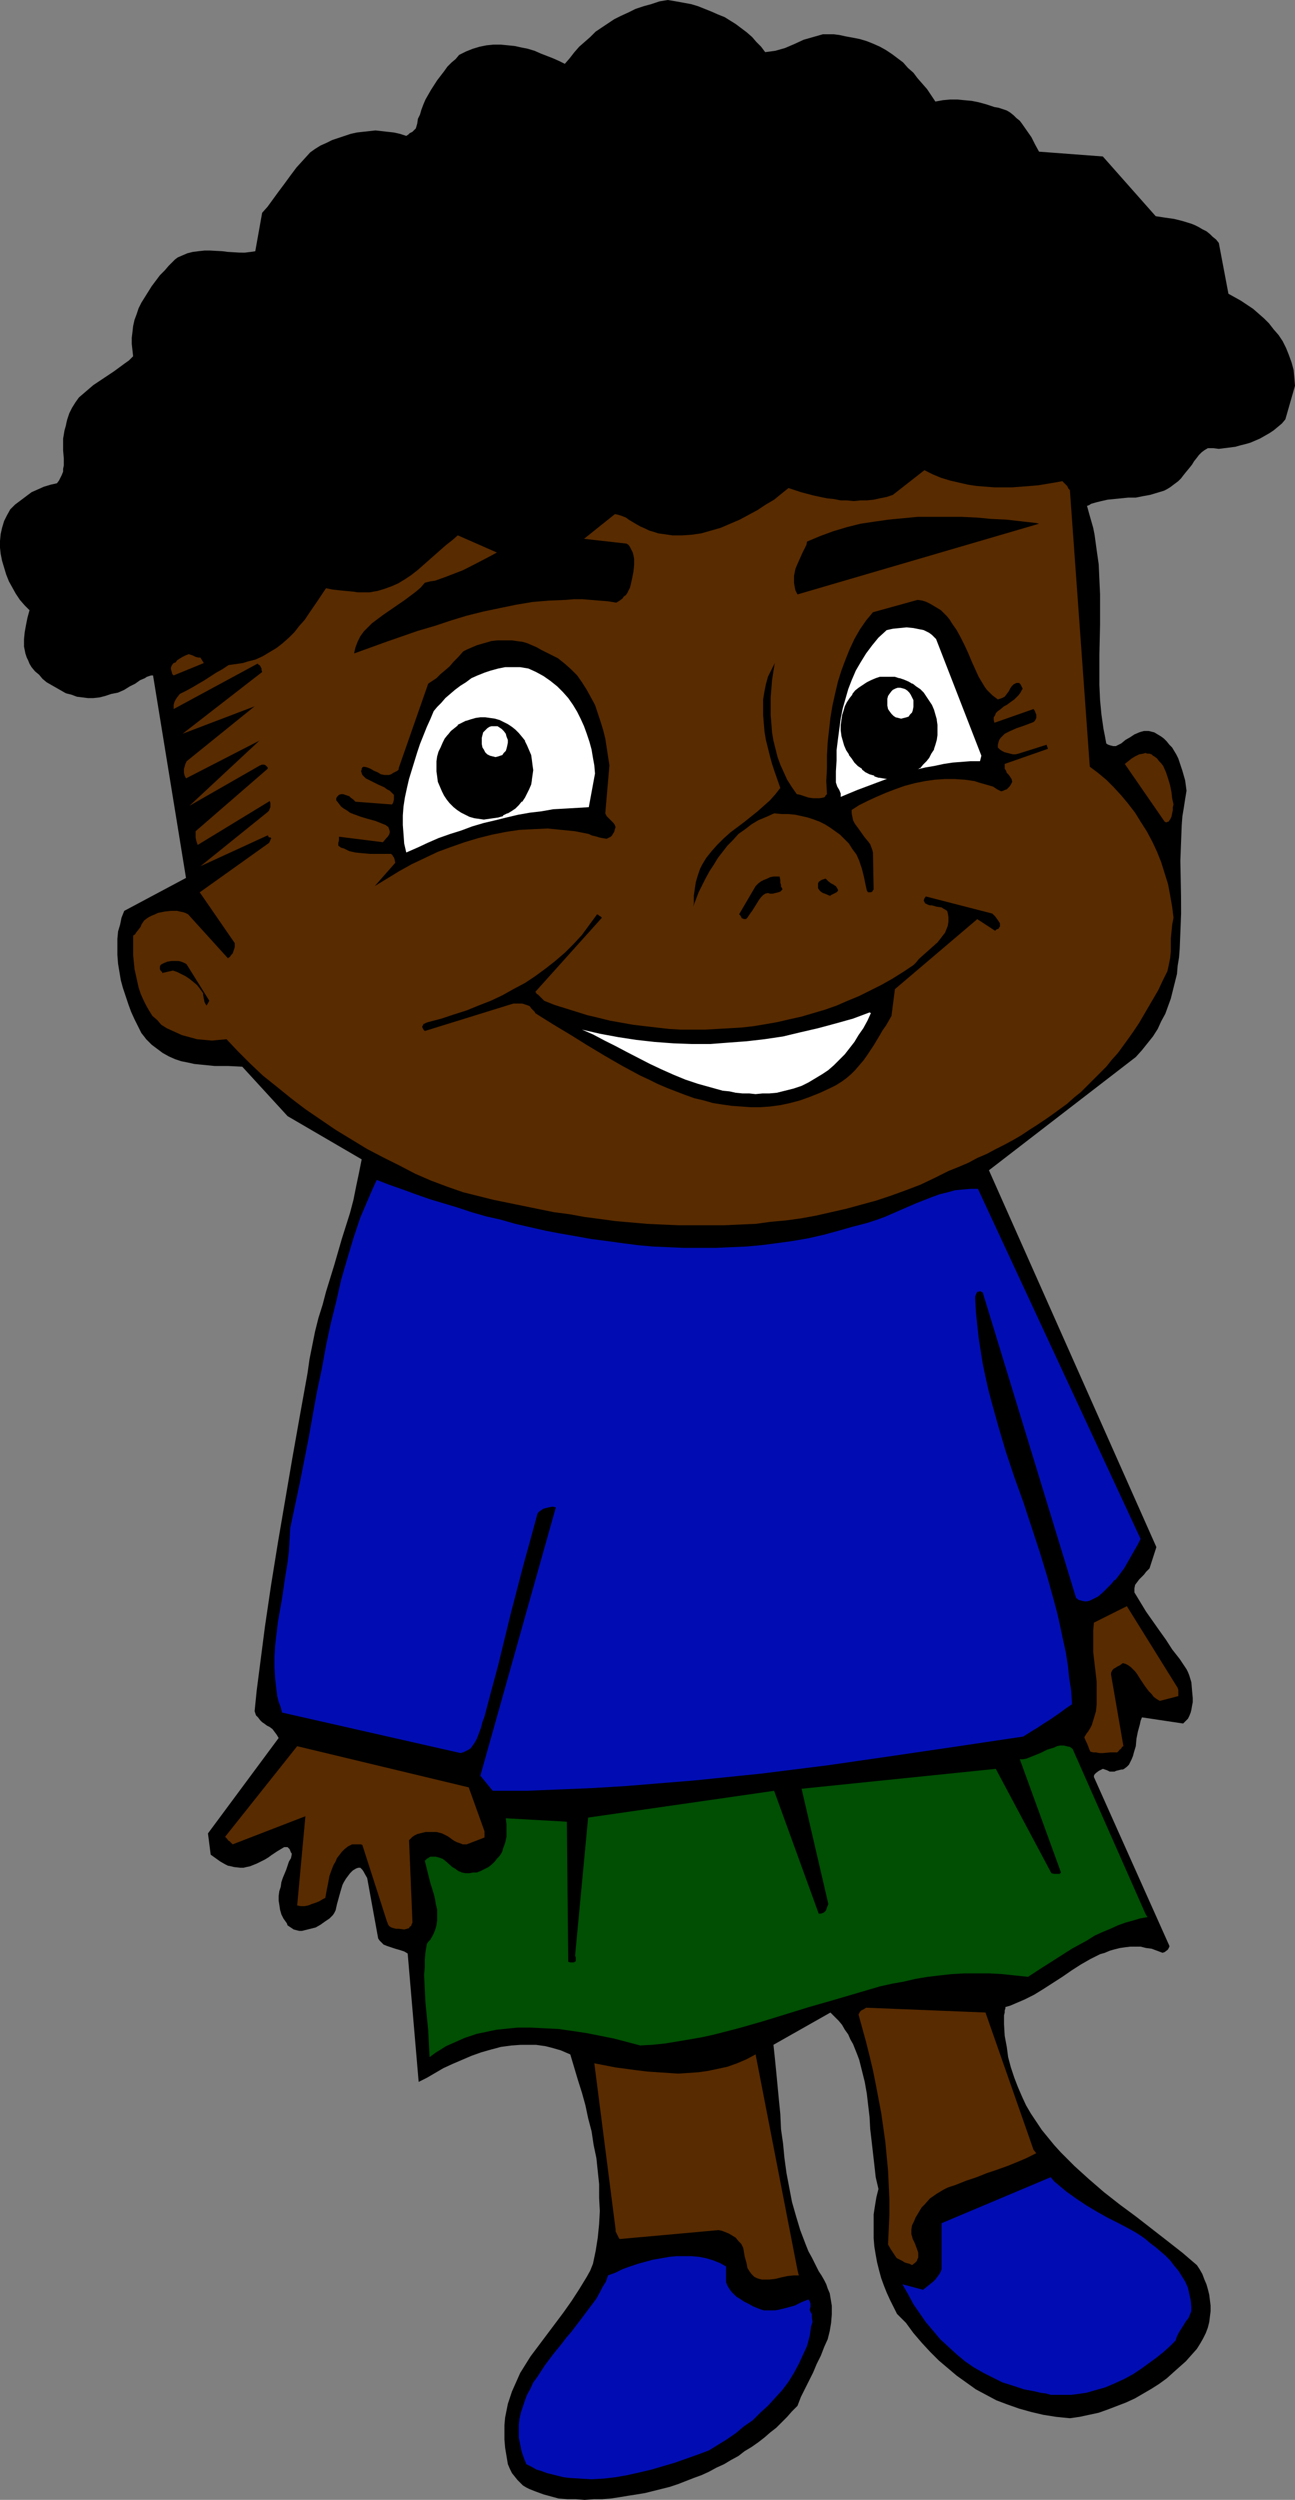 <?xml version="1.0" encoding="UTF-8" standalone="no"?>
<svg
   version="1.0"
   width="80.684mm"
   height="155.711mm"
   id="svg31"
   sodipodi:docname="Kid 02.wmf"
   xmlns:inkscape="http://www.inkscape.org/namespaces/inkscape"
   xmlns:sodipodi="http://sodipodi.sourceforge.net/DTD/sodipodi-0.dtd"
   xmlns="http://www.w3.org/2000/svg"
   xmlns:svg="http://www.w3.org/2000/svg">
  <rect width="100%" height="100%" fill="#808080" stroke="none"/>
  <sodipodi:namedview
     id="namedview31"
     pagecolor="#ffffff"
     bordercolor="#000000"
     borderopacity="0.25"
     inkscape:showpageshadow="2"
     inkscape:pageopacity="0.0"
     inkscape:pagecheckerboard="0"
     inkscape:deskcolor="#d1d1d1"
     inkscape:document-units="mm" />
  <defs
     id="defs1">
    <pattern
       id="WMFhbasepattern"
       patternUnits="userSpaceOnUse"
       width="6"
       height="6"
       x="0"
       y="0" />
  </defs>
  <path
     style="fill:#000000;fill-opacity:1;fill-rule:evenodd;stroke:none"
     d="m 304.947,90.814 -0.162,-1.939 -0.162,-1.778 -0.485,-1.778 -0.646,-1.778 -0.646,-1.616 -0.808,-1.616 -0.97,-1.454 -1.131,-1.293 -1.131,-1.454 -1.131,-1.131 -1.293,-1.131 -1.293,-1.131 -1.454,-0.97 -1.454,-0.97 -1.454,-0.808 -1.454,-0.808 -2.262,-11.958 -0.646,-0.808 -0.808,-0.646 -0.646,-0.646 -0.808,-0.646 -0.97,-0.485 -0.808,-0.485 -0.97,-0.485 -0.808,-0.323 -2.101,-0.646 -1.939,-0.485 -2.262,-0.323 -2.101,-0.323 -12.444,-14.058 -15.029,-1.131 -0.97,-1.778 -0.808,-1.616 -1.131,-1.616 -1.131,-1.616 -0.485,-0.646 -0.808,-0.646 -0.646,-0.646 -0.808,-0.646 -0.808,-0.485 -0.97,-0.323 -0.97,-0.323 -0.97,-0.162 -1.939,-0.646 -1.778,-0.485 -1.616,-0.323 -1.778,-0.162 -1.616,-0.162 h -1.616 l -1.778,0.162 -1.778,0.323 -1.939,-2.909 -1.131,-1.293 -1.131,-1.293 -0.97,-1.293 -1.293,-1.131 -1.131,-1.293 -1.293,-0.97 -1.293,-0.97 -1.454,-0.97 -1.454,-0.808 -1.454,-0.646 -1.616,-0.646 -1.616,-0.485 -1.616,-0.323 -1.778,-0.323 -1.454,-0.323 -1.293,-0.162 h -1.293 -1.293 l -1.131,0.323 -1.131,0.323 -1.131,0.323 -1.131,0.323 -2.101,0.97 -2.262,0.97 -1.131,0.323 -1.131,0.323 -1.131,0.162 -1.293,0.162 -0.97,-1.293 L 178.088,9.857 177.118,8.726 175.825,7.595 174.533,6.625 173.24,5.656 171.947,4.848 170.654,4.04 169.038,3.393 167.584,2.747 165.968,2.101 164.352,1.454 162.736,0.97 160.958,0.646 159.18,0.323 157.241,0 l -1.939,0.323 -1.939,0.646 -1.778,0.485 -1.939,0.646 -1.616,0.808 -1.778,0.808 -1.616,0.808 -1.454,0.97 -1.454,0.97 -1.454,0.97 -1.293,1.293 -1.293,1.131 -1.293,1.131 -1.131,1.293 -1.131,1.454 -1.131,1.293 -1.293,-0.646 -1.454,-0.646 -2.909,-1.131 -1.454,-0.646 -1.616,-0.485 -1.616,-0.323 -1.454,-0.323 -1.616,-0.162 -1.616,-0.162 h -1.778 l -1.616,0.162 -1.616,0.323 -1.616,0.485 -1.616,0.646 -1.616,0.808 -0.808,0.97 -0.97,0.808 -0.97,0.97 -0.808,1.131 -1.616,2.101 -1.454,2.262 -1.293,2.262 -0.485,1.131 -0.485,1.293 -0.323,1.131 -0.485,0.97 -0.162,1.131 -0.323,1.131 -0.323,0.323 -0.485,0.485 -0.323,0.162 -0.323,0.162 -0.323,0.323 -0.485,0.323 -1.454,-0.485 -1.454,-0.323 -1.454,-0.162 -1.454,-0.162 -1.454,-0.162 -1.454,0.162 -1.454,0.162 -1.454,0.162 -1.454,0.323 -1.454,0.485 -1.454,0.485 -1.454,0.485 -1.293,0.646 -1.454,0.646 -1.293,0.808 -1.131,0.808 -1.616,1.778 -1.616,1.778 -1.454,1.939 -1.293,1.778 -1.454,1.939 -1.293,1.778 -1.293,1.778 -1.293,1.454 -1.616,9.049 -1.131,0.162 -1.293,0.162 H 56.4 L 53.653,59.304 52.36,59.142 49.451,58.981 H 48.158 l -1.454,0.162 -1.293,0.162 -1.293,0.323 -1.131,0.485 -1.131,0.485 -0.646,0.485 -0.485,0.485 -0.485,0.485 -0.485,0.485 -0.97,1.131 -1.131,1.131 -0.97,1.293 -0.97,1.293 -0.808,1.293 -0.808,1.293 -0.808,1.293 -0.646,1.293 -0.485,1.454 -0.485,1.293 -0.323,1.454 -0.162,1.454 -0.162,1.293 v 1.454 l 0.162,1.454 0.162,1.454 -0.97,0.97 -1.131,0.808 -2.424,1.778 -2.424,1.616 -2.424,1.616 -1.131,0.97 -1.131,0.97 -1.131,0.97 -0.808,1.131 -0.808,1.293 -0.646,1.293 -0.485,1.454 -0.162,0.646 -0.162,0.808 -0.323,1.131 -0.162,0.97 -0.162,0.97 v 0.97 1.778 l 0.162,1.939 v 1.616 l -0.162,0.808 v 0.646 l -0.323,0.808 -0.323,0.646 -0.323,0.646 -0.485,0.646 -1.454,0.323 -1.616,0.485 -1.454,0.646 -1.454,0.646 -1.293,0.97 -1.293,0.97 -1.293,0.97 -1.131,1.131 -0.808,1.454 -0.646,1.293 -0.485,1.616 L 0.162,125.718 0,127.334 v 1.616 l 0.162,1.454 0.323,1.616 0.485,1.616 0.485,1.616 0.646,1.616 0.808,1.454 0.808,1.454 0.97,1.454 1.131,1.293 1.131,1.131 -0.485,1.778 -0.323,1.616 -0.323,1.778 -0.162,1.616 v 1.778 l 0.323,1.616 0.323,0.97 0.323,0.646 0.323,0.808 0.485,0.808 0.808,0.97 0.97,0.808 0.808,0.97 0.97,0.808 1.131,0.646 1.131,0.646 1.131,0.646 1.131,0.646 1.293,0.323 1.293,0.485 1.293,0.162 1.293,0.162 h 1.293 l 1.454,-0.162 1.293,-0.323 1.454,-0.485 0.808,-0.162 0.808,-0.162 1.454,-0.646 1.293,-0.808 1.293,-0.646 1.131,-0.808 1.131,-0.485 0.485,-0.323 0.485,-0.162 0.485,-0.162 h 0.485 l 7.757,47.669 -14.544,7.756 -0.646,1.616 -0.323,1.616 -0.485,1.616 -0.162,1.778 v 1.939 1.778 l 0.162,2.101 0.323,1.939 0.323,1.939 0.485,1.778 0.646,1.939 0.646,1.939 0.646,1.778 0.808,1.778 0.808,1.616 0.808,1.616 0.646,0.808 0.485,0.646 1.293,1.293 1.293,0.97 1.293,0.97 1.454,0.808 1.454,0.646 1.454,0.485 1.616,0.323 1.454,0.323 1.616,0.162 3.232,0.323 h 3.232 l 3.232,0.162 10.666,11.635 17.453,10.18 -0.646,3.232 -0.646,3.07 -0.646,3.232 -0.808,3.07 -1.939,6.14 -1.778,6.14 -1.939,6.302 -0.808,3.07 -0.97,3.07 -0.808,3.232 -0.646,3.232 -0.646,3.232 -0.485,3.393 -1.778,9.857 -1.778,10.019 -3.394,19.876 -1.616,10.019 -1.454,9.857 -1.293,10.019 -0.646,5.009 -0.485,4.848 0.162,0.485 0.162,0.485 0.485,0.485 0.485,0.646 0.485,0.485 0.485,0.323 0.646,0.485 0.646,0.323 0.646,0.485 0.485,0.646 0.485,0.646 0.485,0.808 -16.645,22.461 0.646,5.009 1.131,0.808 1.131,0.808 1.131,0.646 0.646,0.323 0.808,0.162 0.646,0.162 1.454,0.162 h 0.808 l 0.646,-0.162 0.808,-0.162 0.808,-0.323 0.808,-0.323 0.97,-0.485 0.97,-0.485 0.808,-0.485 0.646,-0.485 1.454,-0.97 0.808,-0.485 0.808,-0.485 h 0.485 0.323 l 0.323,0.323 0.162,0.162 0.323,0.808 0.162,0.162 v 0.323 l -0.162,0.808 -0.485,0.808 -0.323,0.97 -0.323,0.97 -0.808,1.939 -0.323,0.97 -0.162,1.131 -0.323,0.97 -0.162,1.131 v 1.131 l 0.162,0.97 0.162,1.131 0.323,1.131 0.485,0.97 0.808,1.131 0.162,0.485 0.485,0.323 0.485,0.323 0.485,0.323 0.646,0.162 0.646,0.162 h 0.646 l 0.646,-0.162 1.293,-0.323 1.293,-0.323 1.131,-0.646 1.131,-0.808 0.97,-0.646 0.808,-0.808 0.323,-0.485 0.323,-0.646 0.323,-1.454 0.808,-2.909 0.485,-1.616 0.323,-0.646 0.485,-0.808 0.485,-0.646 0.485,-0.646 0.646,-0.646 0.808,-0.485 0.485,-0.162 h 0.485 l 0.323,0.323 0.162,0.162 0.323,0.485 0.162,0.323 0.646,1.131 2.586,14.22 0.323,0.485 0.323,0.323 0.323,0.323 0.323,0.323 0.808,0.323 0.97,0.323 0.97,0.323 1.131,0.323 0.97,0.323 0.808,0.485 2.586,30.218 1.939,-0.97 1.939,-1.131 1.939,-1.131 2.101,-0.97 2.262,-0.97 2.262,-0.97 2.262,-0.808 2.262,-0.646 2.424,-0.646 2.424,-0.323 2.262,-0.162 h 2.424 1.131 l 1.131,0.162 1.131,0.162 1.293,0.323 1.131,0.323 1.131,0.323 1.131,0.485 1.131,0.485 1.778,5.979 0.97,3.07 0.808,2.909 0.646,3.07 0.808,3.07 0.485,3.232 0.646,3.07 0.323,3.07 0.323,3.07 v 3.232 l 0.162,3.07 -0.162,3.07 -0.323,3.232 -0.485,3.07 -0.646,3.07 -0.646,1.616 -0.808,1.454 -1.778,2.909 -1.778,2.747 -1.939,2.747 -1.939,2.585 -1.939,2.585 -1.939,2.585 -1.939,2.585 -1.616,2.585 -0.808,1.293 -0.646,1.454 -0.646,1.454 -0.646,1.454 -0.485,1.454 -0.485,1.454 -0.323,1.616 -0.323,1.616 -0.162,1.778 v 1.616 1.778 l 0.162,1.939 0.323,1.939 0.323,1.939 0.485,1.131 0.485,0.97 0.646,0.808 0.646,0.808 0.646,0.646 0.646,0.646 0.808,0.485 0.646,0.323 1.616,0.646 1.778,0.646 1.778,0.485 1.778,0.485 2.101,0.162 h 1.939 l 2.101,0.162 2.101,-0.162 h 1.939 l 2.101,-0.162 2.101,-0.323 1.939,-0.323 2.101,-0.323 1.939,-0.323 1.939,-0.485 1.939,-0.485 1.939,-0.485 1.939,-0.646 3.717,-1.454 1.778,-0.646 1.778,-0.808 1.778,-0.97 1.778,-0.808 1.616,-0.97 1.778,-0.97 1.454,-1.131 1.616,-0.97 1.616,-1.131 1.454,-1.131 1.293,-1.131 1.454,-1.131 1.293,-1.293 1.293,-1.293 1.131,-1.293 1.293,-1.293 0.808,-2.101 0.97,-1.939 1.939,-3.878 0.808,-1.939 0.97,-1.939 0.808,-2.101 0.808,-1.778 0.485,-1.939 0.323,-1.939 0.162,-1.939 v -0.97 -1.131 l -0.162,-0.97 -0.162,-0.97 -0.162,-0.97 -0.485,-1.131 -0.323,-0.97 -0.485,-0.97 -0.646,-1.131 -0.646,-0.97 -0.808,-1.616 -0.808,-1.616 -0.808,-1.454 -0.646,-1.616 -1.293,-3.393 -0.97,-3.232 -0.97,-3.393 -0.646,-3.393 -0.646,-3.393 -0.485,-3.555 -0.323,-3.393 -0.485,-3.393 -0.162,-3.555 -0.323,-3.232 -0.323,-3.393 -0.323,-3.393 -0.323,-3.232 -0.323,-3.07 13.413,-7.595 0.97,0.97 0.97,0.97 0.808,0.97 0.646,1.131 0.808,1.131 0.485,1.131 0.646,1.131 0.97,2.424 0.485,1.293 0.646,2.585 0.646,2.585 0.485,2.747 0.323,2.747 0.323,2.747 0.162,2.909 0.323,2.747 0.646,5.656 0.323,2.909 0.646,2.747 -0.485,1.939 -0.323,1.939 -0.323,2.101 v 1.939 1.939 1.778 l 0.162,1.939 0.323,1.939 0.323,1.778 0.485,1.939 0.485,1.778 0.646,1.778 0.646,1.616 0.808,1.778 0.808,1.616 0.808,1.616 0.808,0.808 0.646,0.646 0.323,0.323 0.162,0.162 0.162,0.162 v 0 l 1.778,2.424 1.939,2.262 1.939,2.101 2.101,2.101 2.101,1.778 2.101,1.778 2.262,1.616 2.262,1.616 2.424,1.293 2.424,1.293 2.586,0.97 2.747,0.97 2.909,0.808 2.747,0.646 3.07,0.485 3.232,0.323 2.262,-0.323 2.262,-0.485 2.262,-0.485 2.262,-0.808 2.101,-0.808 2.101,-0.808 2.101,-0.97 1.939,-1.131 1.939,-1.131 1.778,-1.131 1.778,-1.293 1.616,-1.454 1.454,-1.293 1.454,-1.293 1.293,-1.454 1.293,-1.454 0.808,-1.293 0.646,-1.131 0.646,-1.293 0.485,-1.293 0.323,-1.293 0.162,-1.293 0.162,-1.293 v -1.293 l -0.162,-1.293 -0.162,-1.293 -0.323,-1.293 -0.323,-1.131 -0.485,-1.131 -0.485,-1.293 -0.646,-1.131 -0.646,-0.97 -3.394,-2.909 -3.717,-2.909 -7.272,-5.656 -3.717,-2.747 -3.717,-2.909 -3.555,-3.07 -3.394,-3.07 -1.616,-1.616 -1.616,-1.616 -1.616,-1.778 -1.454,-1.778 -1.454,-1.778 -1.293,-1.939 -1.293,-1.939 -1.131,-1.939 -0.97,-2.101 -0.97,-2.262 -0.808,-2.101 -0.808,-2.424 -0.646,-2.424 -0.323,-2.424 -0.485,-2.585 -0.162,-2.747 v -0.808 -0.646 -0.646 l 0.162,-0.646 v -0.485 l 0.162,-0.485 v -0.162 -0.162 l 1.131,-0.323 1.131,-0.485 2.262,-0.97 2.262,-1.131 2.101,-1.293 4.525,-2.909 2.101,-1.454 2.262,-1.454 2.262,-1.293 2.262,-1.131 1.131,-0.323 1.131,-0.485 1.131,-0.323 1.293,-0.323 1.131,-0.162 1.293,-0.162 h 1.131 1.293 l 1.293,0.323 1.293,0.162 1.293,0.485 1.293,0.485 0.485,-0.162 0.646,-0.485 0.162,-0.162 0.162,-0.323 0.162,-0.323 v -0.162 l -17.776,-39.751 v -0.323 l 0.162,-0.323 0.323,-0.323 0.646,-0.485 0.323,-0.162 0.323,-0.162 0.323,-0.162 0.485,0.162 0.485,0.162 0.646,0.323 h 0.485 0.323 0.323 l 0.323,-0.162 1.293,-0.323 h 0.323 l 0.323,-0.162 0.646,-0.485 0.485,-0.485 0.323,-0.646 0.323,-0.646 0.323,-0.808 0.162,-0.646 0.485,-1.616 0.162,-1.778 0.323,-1.616 0.485,-1.778 0.162,-0.808 0.323,-0.808 9.696,1.454 0.485,-0.485 0.646,-0.646 0.323,-0.646 0.323,-0.808 0.162,-0.646 0.162,-0.97 0.162,-0.808 v -0.97 l -0.162,-1.778 -0.162,-1.939 -0.485,-1.616 -0.323,-0.808 -0.323,-0.646 -1.616,-2.424 -1.778,-2.262 -1.454,-2.262 -1.616,-2.262 -3.07,-4.363 -2.747,-4.525 v -0.485 -0.485 l 0.162,-0.808 0.485,-0.646 0.485,-0.646 1.131,-1.131 0.485,-0.646 0.808,-0.808 1.616,-5.009 -39.431,-88.714 34.583,-26.663 1.454,-1.616 1.293,-1.616 1.293,-1.616 1.131,-1.778 0.808,-1.778 0.97,-1.778 0.646,-1.778 0.646,-1.778 0.485,-1.939 0.485,-1.939 0.485,-1.939 0.162,-1.939 0.323,-1.939 0.162,-2.101 0.162,-4.04 0.162,-4.201 V 211.038 l -0.162,-8.403 0.162,-4.201 0.162,-4.201 0.162,-2.101 0.323,-1.939 0.323,-2.101 0.323,-1.939 -0.323,-2.424 -0.323,-1.131 -0.323,-1.131 -0.323,-0.97 -0.323,-0.97 -0.323,-0.97 -0.485,-0.97 -0.485,-0.808 -0.485,-0.808 -0.646,-0.646 -0.646,-0.808 -0.646,-0.646 -0.646,-0.485 -0.808,-0.485 -0.808,-0.485 -0.646,-0.162 -0.646,-0.162 h -0.485 -0.646 l -0.646,0.162 -0.485,0.162 -1.131,0.485 -0.97,0.646 -1.131,0.646 -0.97,0.808 -1.293,0.646 h -0.646 l -0.646,-0.162 -0.485,-0.162 -0.323,-0.162 -0.162,-0.162 -0.323,-1.778 -0.323,-1.616 -0.485,-3.393 -0.323,-3.393 -0.162,-3.555 v -3.555 -3.555 l 0.162,-7.11 v -3.555 -3.555 l -0.162,-3.555 -0.162,-3.555 -0.485,-3.393 -0.485,-3.555 -0.323,-1.616 -0.97,-3.393 -0.485,-1.778 0.485,-0.162 0.485,-0.323 1.131,-0.323 1.293,-0.323 1.454,-0.323 1.616,-0.162 1.616,-0.162 1.616,-0.162 h 1.778 l 1.616,-0.323 1.778,-0.323 1.616,-0.485 1.616,-0.485 0.646,-0.323 0.808,-0.485 0.646,-0.485 0.646,-0.485 0.646,-0.485 0.646,-0.646 0.485,-0.646 0.646,-0.808 0.808,-0.97 0.646,-0.808 0.485,-0.808 0.646,-0.808 0.485,-0.646 0.646,-0.646 0.646,-0.485 0.808,-0.485 h 1.293 l 1.293,0.162 1.293,-0.162 1.293,-0.162 1.293,-0.162 1.131,-0.323 1.293,-0.323 1.131,-0.323 1.131,-0.485 1.131,-0.485 1.131,-0.646 1.131,-0.646 0.97,-0.646 0.97,-0.808 0.97,-0.808 0.808,-0.97 z"
     id="path1" />
  <path
     style="fill:#000000;fill-opacity:1;fill-rule:evenodd;stroke:none"
     d="m 300.907,88.875 -0.323,-1.131 -0.323,-1.131 -0.485,-1.131 -0.485,-1.131 -0.485,-0.97 -0.646,-1.131 -0.646,-0.808 -0.808,-0.97 -0.808,-0.808 -0.808,-0.808 -0.97,-0.808 -0.97,-0.646 -0.97,-0.646 -1.131,-0.485 -0.97,-0.485 -1.293,-0.485 -5.171,-0.485 h -0.162 v -0.162 h -0.162 l -0.162,-0.162 -0.162,-0.323 -0.485,-0.485 -0.646,-0.646 3.07,-9.211 -0.162,-0.646 -0.323,-0.646 -0.323,-0.646 -0.323,-0.646 -0.485,-0.485 -0.323,-0.646 -1.131,-0.97 -1.131,-0.808 -1.293,-0.646 -1.454,-0.646 -1.454,-0.485 -1.131,-0.162 h -0.97 l -0.97,-0.162 h -0.97 -0.808 l -0.808,0.162 -1.454,0.162 -0.808,-0.646 -0.808,-0.97 -0.808,-0.97 -0.646,-0.97 -1.131,-2.262 -1.131,-2.424 -0.646,-1.293 -0.808,-1.131 -0.646,-1.131 -0.97,-0.97 -0.808,-0.97 -1.131,-0.808 -1.131,-0.646 -0.646,-0.162 -0.646,-0.323 -1.131,-0.323 h -0.97 -0.97 -0.97 l -0.97,0.162 -0.97,0.162 -1.778,0.485 -1.778,0.485 -0.808,0.162 -0.808,0.162 -0.97,0.162 h -0.808 l -0.808,-0.162 -0.808,-0.323 -0.485,-1.778 -0.808,-1.939 -0.97,-1.778 -0.485,-0.97 -0.485,-0.808 -0.646,-0.808 -0.646,-0.808 -0.646,-0.808 -0.808,-0.646 -0.808,-0.646 -0.97,-0.646 -0.97,-0.485 -0.97,-0.323 -0.808,-0.323 -0.97,-0.162 -0.808,-0.162 -0.97,-0.162 h -1.616 l -1.616,0.162 -1.616,0.162 -1.616,0.162 h -1.778 l -1.616,-0.162 -2.424,-2.747 -2.424,-2.747 -2.424,-2.585 -1.293,-1.293 -1.293,-1.131 -1.293,-1.131 -1.293,-0.97 -1.454,-0.97 -1.616,-0.646 -1.616,-0.808 -1.616,-0.485 -1.939,-0.485 -1.939,-0.162 -2.262,0.323 -2.101,0.323 -1.939,0.485 -1.939,0.485 -1.778,0.646 -1.778,0.808 -1.616,0.808 -1.778,0.97 -4.687,-1.616 -0.808,-1.293 -0.97,-1.131 -0.97,-1.131 -0.97,-0.97 -1.131,-0.808 -1.131,-0.97 -1.131,-0.808 -1.293,-0.646 -1.293,-0.646 -1.293,-0.485 -1.454,-0.485 -1.293,-0.485 -1.454,-0.323 -1.454,-0.323 -1.454,-0.162 -1.454,-0.162 -1.131,0.162 h -0.97 l -1.939,0.323 -1.939,0.323 -1.778,0.646 -1.616,0.808 -1.616,0.808 -1.454,0.97 -1.454,0.97 -1.454,1.293 -1.293,1.131 -2.586,2.585 -2.586,2.585 -2.262,2.585 -1.293,-0.646 -1.293,-0.808 -2.909,-1.454 -1.454,-0.646 -1.454,-0.646 -1.454,-0.485 -1.616,-0.485 -1.454,-0.323 -1.616,-0.162 -1.616,-0.162 -1.454,0.162 -1.454,0.323 -0.808,0.162 -0.808,0.323 -0.646,0.323 -0.808,0.323 -0.646,0.485 -0.808,0.485 -1.616,1.454 -1.454,1.454 -0.808,0.808 -0.646,0.808 -0.485,0.808 -0.646,0.808 -0.323,0.97 -0.485,0.808 -0.162,0.97 -0.323,0.808 v 0.97 0.97 0.97 l 0.323,0.808 0.485,0.97 0.485,0.808 0.162,0.323 0.162,0.323 0.323,0.485 0.162,0.485 0.162,0.323 0.323,0.808 v 0.646 l -0.162,0.485 -0.162,0.323 -0.323,0.323 -0.646,0.485 -0.646,0.646 -1.454,-0.323 -1.616,-0.323 -1.616,-0.323 -1.616,-0.485 -3.394,-0.808 -1.778,-0.485 -1.778,-0.162 -1.778,-0.323 h -1.778 -1.616 l -1.778,0.323 -1.778,0.485 -0.97,0.323 -0.808,0.323 -0.808,0.485 -0.808,0.485 -0.808,0.646 -0.808,0.646 -1.293,0.808 -1.293,1.131 -0.97,0.97 -1.131,1.131 -0.97,1.293 -0.97,1.293 -0.808,1.293 -0.808,1.293 -0.646,1.454 -0.485,1.454 -0.485,1.454 -0.485,1.616 -0.323,1.454 -0.162,1.616 -0.162,1.454 v 1.616 l 0.162,0.646 0.162,0.808 v 0.485 0.646 0.485 l -0.162,0.485 -0.162,0.485 -0.323,0.485 -0.646,0.162 -0.646,0.162 H 61.894 60.44 L 58.986,64.475 57.37,64.152 55.592,63.828 52.198,63.182 50.421,63.021 H 48.643 47.027 l -0.97,0.162 -0.808,0.162 -0.808,0.162 -0.808,0.323 -0.646,0.323 -0.808,0.485 -0.808,0.485 -0.646,0.485 -0.646,0.646 -0.646,0.808 -0.808,1.131 -0.808,1.293 -0.808,1.293 -0.646,1.293 -0.485,1.454 -0.485,1.293 -0.323,1.454 -0.323,1.454 -0.162,1.293 -0.162,1.454 0.162,1.293 0.162,1.293 0.162,1.293 0.485,1.293 0.485,1.131 0.808,1.131 v 0.646 0.485 0.485 l -0.162,0.485 -0.162,0.323 -0.323,0.323 -0.323,0.485 -0.485,0.323 -1.616,-0.323 -1.778,-0.162 h -1.616 l -1.778,0.323 -0.808,0.162 -0.808,0.162 -0.808,0.323 -0.808,0.485 -0.808,0.485 -0.808,0.485 -0.646,0.646 -0.808,0.808 -0.646,1.131 -0.646,1.293 -0.646,1.131 -0.485,1.293 -0.323,1.293 -0.323,1.454 -0.162,1.293 -0.162,1.293 v 1.293 l 0.162,1.293 0.162,1.131 0.162,1.293 0.323,1.131 0.323,1.131 0.485,0.97 0.646,0.808 v 0.646 l -0.162,0.646 -0.162,0.646 -0.323,0.808 -14.06,4.848 -0.485,0.808 -0.323,0.808 -0.162,0.97 -0.323,0.97 -0.162,1.131 -0.162,0.97 v 1.131 1.131 1.131 l 0.162,1.131 0.323,0.97 0.323,1.131 0.485,0.97 0.485,0.808 0.646,0.97 0.808,0.646 4.687,2.747 -3.717,9.534 5.171,7.433 1.454,0.808 1.616,0.646 1.939,0.485 0.808,0.162 0.97,0.162 h 1.131 0.97 0.97 l 0.97,-0.162 0.97,-0.162 1.131,-0.323 0.97,-0.485 0.97,-0.485 0.97,-0.808 0.808,-0.646 0.646,-0.646 0.808,-0.646 1.293,-1.293 0.485,-0.808 0.646,-0.808 v -1.131 l 0.162,-1.293 0.162,-1.131 0.485,-1.131 0.485,-1.131 0.323,-0.485 0.485,-0.323 0.323,-0.485 0.646,-0.323 0.485,-0.485 0.646,-0.162 1.131,0.808 1.131,0.97 1.454,0.808 1.293,0.646 1.454,0.808 1.616,0.485 1.454,0.485 1.778,0.485 1.616,0.162 1.616,0.162 1.778,0.162 1.778,-0.162 1.778,-0.162 1.778,-0.323 1.778,-0.485 1.778,-0.646 5.333,-6.14 0.485,-1.293 0.485,-1.293 0.485,-1.131 0.808,-1.293 0.808,-1.293 0.97,-1.131 1.131,-1.131 1.131,-1.131 1.454,0.485 1.293,0.323 1.454,0.323 1.293,0.162 1.293,0.162 h 1.454 1.293 l 1.454,-0.162 1.293,-0.162 1.454,-0.323 1.293,-0.323 1.293,-0.485 1.454,-0.646 1.293,-0.646 1.293,-0.808 1.293,-0.808 0.485,-0.485 0.323,-0.646 0.808,-0.808 0.808,-0.808 0.646,-0.808 0.646,-0.808 0.485,-0.646 0.323,-0.97 0.323,-0.97 4.363,-2.909 1.616,0.808 1.616,0.646 3.394,1.454 1.616,0.808 1.939,0.646 1.778,0.485 1.778,0.485 1.939,0.323 1.778,0.162 1.939,0.162 1.939,-0.162 1.939,-0.323 0.97,-0.323 0.97,-0.323 0.808,-0.323 0.97,-0.485 0.97,-0.485 0.97,-0.646 1.131,-0.808 0.97,-0.97 0.808,-0.97 0.808,-1.131 0.808,-0.97 0.808,-0.97 0.97,-0.808 0.485,-0.323 0.646,-0.323 3.717,1.293 4.04,1.454 1.939,0.485 2.101,0.646 1.939,0.485 2.101,0.323 2.101,0.162 2.101,0.162 2.101,-0.162 2.101,-0.323 2.262,-0.323 0.97,-0.323 1.131,-0.485 0.97,-0.485 1.131,-0.485 0.97,-0.485 1.131,-0.646 0.808,-0.646 0.808,-0.646 0.808,-0.485 0.646,-0.485 0.646,-0.485 0.485,-0.485 0.485,-0.485 0.485,-0.485 v -0.323 l -0.162,-0.162 0.162,-0.646 v -0.808 l 0.162,-0.808 0.162,-0.162 v -0.162 l 0.162,-0.162 0.162,-0.162 0.323,-0.323 0.323,-0.162 0.323,-0.323 0.485,-0.323 1.616,0.485 1.616,0.323 1.778,0.646 1.778,0.646 3.878,1.131 2.101,0.485 1.939,0.485 1.939,0.323 2.101,0.162 h 1.939 0.97 l 0.97,-0.162 0.97,-0.162 0.97,-0.323 0.808,-0.162 0.97,-0.485 0.97,-0.485 0.808,-0.485 0.808,-0.646 0.808,-0.646 0.323,-0.808 0.162,-0.808 0.162,-0.808 0.323,-0.646 0.323,-0.808 0.485,-0.646 0.323,-0.323 0.485,-0.323 0.485,-0.323 0.485,-0.162 1.939,1.131 2.101,0.808 2.101,0.97 2.101,0.646 2.101,0.646 2.262,0.485 2.101,0.485 2.262,0.162 2.262,0.162 h 2.262 l 2.262,-0.162 2.262,-0.323 2.262,-0.323 2.424,-0.485 2.101,-0.808 2.262,-0.808 7.111,6.464 2.101,0.162 2.101,0.162 h 2.101 l 2.262,-0.162 1.131,-0.162 0.97,-0.323 1.131,-0.323 0.97,-0.323 0.97,-0.485 1.131,-0.323 0.808,-0.646 0.97,-0.646 0.323,-0.323 0.323,-0.323 0.646,-0.485 0.646,-0.485 0.485,-0.485 0.97,-0.808 0.485,-0.485 0.485,-0.485 2.424,-6.302 2.586,0.162 h 2.747 2.586 1.293 l 1.293,-0.162 1.293,-0.162 1.131,-0.323 1.131,-0.485 0.97,-0.646 0.97,-0.646 0.97,-0.808 0.808,-0.97 0.646,-1.293 V 93.076 92.43 l 0.323,-1.293 0.323,-0.97 v -0.646 z"
     id="path2" />
  <path
     style="fill:#592b00;fill-opacity:1;fill-rule:evenodd;stroke:none"
     d="m 276.343,189.385 -0.323,-1.454 -0.162,-1.454 -0.323,-1.616 -0.485,-1.616 -0.485,-1.454 -0.646,-1.454 -0.485,-0.646 -0.485,-0.485 -0.485,-0.646 -0.646,-0.485 -0.323,-0.162 -0.323,-0.323 -0.485,-0.162 h -0.485 l -0.485,-0.162 -0.485,0.162 -0.97,0.162 -0.97,0.485 -0.808,0.485 -0.808,0.646 -0.808,0.646 9.373,13.574 0.323,0.162 h 0.162 l 0.323,-0.162 h 0.162 l 0.162,-0.323 0.162,-0.162 0.323,-0.646 0.162,-0.808 0.162,-0.808 v -0.646 z"
     id="path3" />
  <path
     style="fill:#592b00;fill-opacity:1;fill-rule:evenodd;stroke:none"
     d="m 276.343,216.047 -0.323,-2.585 -0.485,-2.747 -0.485,-2.585 -0.808,-2.585 -0.808,-2.585 -0.97,-2.424 -1.131,-2.424 -1.293,-2.424 -1.454,-2.262 -1.293,-2.101 -1.616,-2.101 -1.616,-1.939 -1.778,-1.939 -1.778,-1.778 -1.939,-1.616 -1.939,-1.454 -4.687,-65.121 -0.323,-0.323 -0.323,-0.646 -0.485,-0.485 -0.646,-0.646 -1.778,0.323 -1.939,0.323 -1.939,0.323 -1.939,0.162 -2.101,0.162 -2.101,0.162 h -2.101 -2.101 l -2.101,-0.162 -2.101,-0.162 -2.101,-0.323 -2.101,-0.485 -2.101,-0.485 -2.101,-0.646 -1.939,-0.808 -1.939,-0.97 -7.434,5.817 -1.454,0.485 -1.616,0.323 -1.454,0.323 -1.616,0.162 h -1.454 l -1.616,0.162 -1.616,-0.162 h -1.454 l -1.616,-0.323 -1.616,-0.162 -3.07,-0.646 -3.07,-0.808 -2.909,-0.97 -1.616,1.293 -1.778,1.454 -1.939,1.131 -1.939,1.293 -2.101,1.131 -2.101,1.131 -2.262,0.97 -2.262,0.97 -2.262,0.646 -2.262,0.646 -2.262,0.323 -2.262,0.162 h -1.131 -1.131 l -1.131,-0.162 -1.131,-0.162 -1.131,-0.162 -0.97,-0.323 -1.131,-0.323 -0.97,-0.485 -1.131,-0.485 -1.131,-0.646 -0.808,-0.485 -0.808,-0.485 -0.646,-0.485 -0.808,-0.323 -0.97,-0.323 -0.808,-0.162 -7.272,5.817 10.019,1.131 0.485,0.323 0.323,0.485 0.323,0.646 0.323,0.646 0.162,0.646 0.162,0.808 v 0.646 0.808 l -0.162,1.616 -0.323,1.616 -0.323,1.454 -0.162,0.646 -0.323,0.646 -0.323,0.646 -0.323,0.485 -0.485,0.323 -0.323,0.485 -0.646,0.485 -0.808,0.485 -1.939,-0.323 -2.101,-0.162 -1.939,-0.162 -1.939,-0.162 h -2.101 l -1.939,0.162 -3.879,0.162 -3.878,0.323 -3.878,0.646 -3.879,0.808 -3.878,0.808 -3.878,0.97 -3.717,1.131 -3.878,1.293 -3.879,1.131 -7.434,2.585 -7.595,2.747 0.162,-0.808 0.162,-0.646 0.485,-1.293 0.646,-1.293 0.808,-1.131 0.97,-0.97 0.97,-0.97 1.293,-0.97 1.293,-0.97 2.586,-1.778 2.586,-1.778 1.293,-0.97 1.293,-0.97 1.131,-0.97 0.97,-1.131 1.293,-0.323 1.131,-0.162 2.262,-0.808 2.101,-0.808 2.101,-0.808 1.939,-0.97 4.04,-2.101 2.101,-1.131 -9.211,-4.04 -1.293,1.131 -1.454,1.131 -2.747,2.424 -2.747,2.424 -1.293,1.131 -1.454,1.131 -1.454,0.97 -1.616,0.97 -1.454,0.646 -1.778,0.646 -1.616,0.485 -0.97,0.162 -0.808,0.162 h -0.97 -0.97 -0.97 l -0.97,-0.162 -1.778,-0.162 -1.616,-0.162 -1.454,-0.162 -1.616,-0.323 -1.939,2.909 -2.101,3.07 -0.97,1.454 -1.293,1.454 -1.131,1.454 -1.293,1.293 -1.454,1.293 -1.454,1.131 -1.616,0.97 -1.616,0.97 -1.778,0.808 -1.939,0.485 -0.97,0.323 -1.131,0.162 -1.131,0.162 -1.131,0.162 -1.454,0.97 -1.454,0.808 -2.747,1.778 -2.747,1.616 -1.454,0.808 -1.616,0.808 -0.646,0.808 -0.323,0.485 -0.162,0.323 -0.162,0.323 -0.162,0.646 v 0.485 0.485 l 19.716,-10.665 h 0.162 v 0.162 l 0.323,0.162 0.162,0.162 0.162,0.323 0.162,0.323 v 0.323 l 0.162,0.485 -18.746,14.543 16.968,-6.464 -15.999,12.927 -0.162,0.323 -0.162,0.323 -0.162,0.646 -0.162,0.485 v 0.485 0.485 l 0.162,0.646 0.323,0.646 17.292,-8.888 -16.484,15.351 16.645,-9.534 h 0.162 l 0.162,-0.162 h 0.323 0.323 l 0.323,0.162 0.162,0.162 0.323,0.323 v 0.323 l -16.968,14.705 v 0.646 0.808 l 0.162,0.808 0.162,0.485 0.162,0.485 16.968,-10.342 0.162,0.485 v 0.646 0.323 l -0.162,0.323 -0.162,0.485 -0.323,0.323 -15.837,12.766 15.837,-7.272 0.162,0.162 v 0.162 l 0.162,0.162 h 0.162 0.162 l 0.162,0.162 v 0.162 l -0.162,0.162 v 0.162 l -0.162,0.323 -0.162,0.323 -16.322,11.635 8.242,11.958 v 0.97 l -0.162,0.485 -0.162,0.485 -0.162,0.485 -0.323,0.323 -0.323,0.485 -0.485,0.323 -9.373,-10.342 -0.646,-0.323 -0.485,-0.162 -0.808,-0.162 -0.646,-0.162 h -0.646 -0.808 l -1.454,0.162 -1.616,0.323 -0.646,0.323 -0.808,0.323 -0.646,0.323 -0.485,0.323 -0.646,0.485 -0.323,0.485 -0.323,0.485 -0.162,0.485 -0.485,0.646 -0.646,0.808 -0.162,0.323 -0.485,0.323 v 3.232 1.454 l 0.162,1.616 0.162,1.616 0.323,1.454 0.323,1.454 0.323,1.454 0.485,1.454 0.646,1.454 0.646,1.293 0.646,1.131 0.808,1.293 1.131,0.97 0.97,1.131 1.293,0.808 1.778,0.808 1.778,0.808 1.778,0.485 1.778,0.485 1.778,0.162 1.778,0.162 1.616,-0.162 1.778,-0.162 2.747,2.909 2.747,2.747 3.07,2.909 3.232,2.585 3.394,2.747 3.394,2.585 3.555,2.424 3.555,2.424 3.717,2.262 3.717,2.262 3.717,1.939 3.879,1.939 3.717,1.939 3.717,1.616 3.879,1.454 3.717,1.293 7.111,1.778 7.111,1.454 7.111,1.454 3.717,0.485 3.555,0.646 3.717,0.485 3.555,0.485 3.717,0.323 3.717,0.323 3.555,0.162 3.717,0.162 h 3.717 3.555 3.717 l 3.555,-0.162 3.717,-0.162 3.555,-0.485 3.555,-0.323 3.555,-0.485 3.555,-0.646 3.555,-0.808 3.555,-0.808 3.555,-0.97 3.555,-0.97 3.394,-1.131 3.555,-1.293 3.394,-1.293 3.394,-1.616 3.232,-1.616 2.424,-0.97 2.262,-0.97 2.101,-1.131 2.262,-0.97 2.101,-1.131 1.939,-0.97 2.101,-1.131 1.939,-1.131 1.939,-1.293 1.778,-1.131 1.939,-1.293 1.616,-1.131 1.778,-1.293 1.778,-1.293 1.616,-1.454 1.616,-1.293 1.454,-1.454 3.07,-3.07 1.454,-1.454 1.293,-1.616 1.454,-1.616 1.293,-1.778 1.293,-1.778 1.131,-1.616 1.293,-1.939 1.131,-1.939 1.131,-1.939 1.131,-1.939 1.131,-1.939 0.97,-2.101 1.131,-2.262 0.323,-1.454 0.323,-1.616 0.162,-1.616 v -1.616 -1.454 l 0.162,-1.616 0.162,-1.616 z"
     id="path4" />
  <path
     style="fill:#000000;fill-opacity:1;fill-rule:evenodd;stroke:none"
     d="m 244.022,123.132 -7.111,-0.808 -3.555,-0.162 -3.394,-0.323 -3.555,-0.162 h -3.394 -3.555 -3.394 l -3.394,0.323 -3.394,0.323 -3.394,0.485 -3.232,0.485 -3.232,0.808 -3.232,0.97 -3.07,1.131 -3.07,1.293 -0.162,0.808 -0.323,0.646 -0.646,1.293 -0.646,1.454 -0.646,1.454 -0.323,0.808 -0.162,0.808 -0.162,0.808 v 0.808 0.808 l 0.162,0.97 0.162,0.808 0.485,0.97 56.885,-16.644 z"
     id="path5" />
  <path
     style="fill:#000000;fill-opacity:1;fill-rule:evenodd;stroke:none"
     d="m 246.447,175.326 -6.626,2.101 -0.646,0.162 h -0.646 l -0.646,-0.162 -0.646,-0.162 -0.646,-0.162 -0.646,-0.323 -0.485,-0.323 -0.485,-0.485 v -0.646 l 0.162,-0.646 0.162,-0.485 0.323,-0.485 0.485,-0.485 0.485,-0.485 0.646,-0.323 0.646,-0.323 1.454,-0.646 1.454,-0.485 1.293,-0.485 1.293,-0.485 0.323,-0.323 0.162,-0.323 0.162,-0.323 v -0.323 -0.485 l -0.162,-0.323 -0.162,-0.485 -0.323,-0.485 -9.211,3.232 -0.162,-0.646 v -0.646 l 0.323,-0.485 0.162,-0.485 0.485,-0.485 0.485,-0.323 0.97,-0.808 0.646,-0.323 0.646,-0.485 1.131,-0.808 0.485,-0.485 0.485,-0.485 0.485,-0.646 0.323,-0.646 0.162,-0.162 v -0.162 l -0.162,-0.323 -0.162,-0.323 -0.162,-0.323 -0.323,-0.323 h -0.323 -0.323 l -0.323,0.162 -0.323,0.162 -0.485,0.485 -0.323,0.485 -0.323,0.646 -0.485,0.646 -0.485,0.646 -0.323,0.162 -0.323,0.162 -0.485,0.162 -0.485,0.162 -0.646,-0.485 -0.646,-0.485 -0.646,-0.646 -0.646,-0.646 -0.485,-0.646 -0.485,-0.808 -0.97,-1.616 -0.808,-1.778 -0.808,-1.778 -0.808,-1.939 -0.808,-1.778 -0.97,-1.939 -0.97,-1.778 -1.131,-1.616 -0.485,-0.808 -0.646,-0.808 -0.646,-0.646 -0.808,-0.808 -0.808,-0.485 -0.808,-0.485 -0.808,-0.485 -0.97,-0.485 -0.97,-0.323 -1.131,-0.162 -10.504,2.909 -1.616,1.939 -1.454,2.101 -1.293,2.262 -1.131,2.424 -0.97,2.424 -0.97,2.585 -0.808,2.585 -0.646,2.747 -0.646,2.909 -0.485,2.909 -0.323,2.909 -0.323,2.909 -0.162,3.07 v 2.909 l -0.162,3.07 0.162,3.07 -0.323,0.323 -0.162,0.323 -0.323,0.162 -0.97,0.162 h -0.485 -0.97 l -1.131,-0.162 -0.97,-0.323 -0.97,-0.323 -0.808,-0.162 -1.131,-1.616 -1.131,-1.778 -0.808,-1.778 -0.808,-1.778 -0.646,-1.778 -0.485,-1.939 -0.485,-1.939 -0.323,-1.939 -0.162,-2.101 -0.162,-1.939 v -2.101 -2.101 l 0.162,-1.939 0.162,-2.101 0.323,-2.101 0.323,-1.939 -0.808,1.616 -0.808,1.616 -0.485,1.778 -0.323,1.616 -0.323,1.939 v 1.778 1.939 l 0.162,1.939 0.162,1.939 0.323,1.939 0.485,1.939 0.485,1.939 0.485,1.778 0.646,1.939 1.293,3.717 -1.131,1.454 -1.293,1.454 -1.454,1.293 -1.454,1.293 -3.232,2.585 -3.232,2.424 -1.616,1.454 -1.454,1.454 -1.293,1.454 -1.293,1.616 -0.485,0.808 -0.485,0.808 -0.485,0.97 -0.323,0.97 -0.323,0.97 -0.323,1.131 -0.162,0.97 -0.162,1.131 -0.162,1.131 v 0.97 0.808 l -0.162,0.808 1.293,-3.393 0.808,-1.616 0.808,-1.616 0.97,-1.778 0.97,-1.454 0.97,-1.616 1.131,-1.454 1.131,-1.454 1.293,-1.293 1.293,-1.454 1.616,-1.131 1.454,-1.131 1.616,-0.97 1.939,-0.808 1.778,-0.808 1.778,0.162 h 1.616 l 1.616,0.162 1.454,0.323 1.454,0.323 1.454,0.485 1.293,0.485 1.293,0.646 1.293,0.808 1.131,0.808 1.131,0.808 1.131,1.131 0.97,0.97 0.808,1.293 0.97,1.293 0.646,1.454 0.646,1.939 0.485,1.939 0.323,1.616 0.323,1.454 0.162,0.323 0.162,0.162 h 0.162 0.323 0.162 l 0.323,-0.162 0.162,-0.323 0.162,-0.162 -0.162,-8.726 -0.162,-0.646 -0.485,-1.293 -0.485,-0.646 -0.808,-0.97 -0.808,-1.131 -0.808,-1.131 -0.485,-0.646 -0.323,-0.485 -0.323,-0.646 -0.162,-0.808 -0.162,-0.808 v -0.808 l 1.778,-1.131 1.939,-0.97 2.101,-0.97 2.262,-0.97 2.101,-0.808 2.262,-0.808 2.424,-0.646 2.424,-0.485 2.262,-0.323 2.424,-0.162 h 2.262 l 2.424,0.162 2.262,0.323 0.97,0.323 1.131,0.323 1.131,0.323 1.131,0.323 0.97,0.646 0.97,0.485 0.485,-0.162 0.323,-0.162 0.485,-0.162 0.323,-0.323 0.323,-0.323 0.323,-0.485 0.162,-0.323 0.162,-0.323 -0.162,-0.646 -0.323,-0.485 -0.323,-0.485 -0.485,-0.485 -0.162,-0.485 -0.323,-0.485 v -0.485 -0.323 -0.323 l 10.181,-3.555 z"
     id="path6" />
  <path
     style="fill:#000000;fill-opacity:1;fill-rule:evenodd;stroke:none"
     d="m 233.68,123.779 -5.171,0.162 -5.171,0.162 -5.333,0.162 -2.747,0.162 -2.586,0.323 -2.586,0.323 -2.586,0.323 -2.586,0.485 -2.586,0.646 -2.262,0.808 -2.424,0.808 -2.262,1.131 -2.262,1.293 v 0.485 l -0.162,0.323 -0.323,0.485 -0.162,0.323 -0.323,0.485 v 0.485 0.323 0.162 l 0.162,0.323 0.323,0.323 z"
     id="path7" />
  <path
     style="fill:#592b00;fill-opacity:1;fill-rule:evenodd;stroke:none"
     d="m 277.313,397.353 -11.959,-19.229 -7.757,3.878 -0.162,1.778 v 1.616 1.778 1.778 l 0.808,6.948 v 1.939 1.616 1.778 l -0.162,1.616 -0.485,1.616 -0.485,1.616 -0.323,0.646 -0.485,0.808 -0.485,0.646 -0.485,0.808 0.323,0.808 0.323,0.646 0.323,0.808 0.162,0.485 0.323,0.646 0.646,0.162 h 0.646 l 0.808,0.162 h 0.808 l 1.778,-0.162 h 0.808 0.808 l 0.162,-0.162 0.162,-0.162 0.162,-0.162 v -0.162 h 0.162 l 0.162,-0.162 0.162,-0.162 0.162,-0.323 0.323,-0.162 -2.909,-16.805 v -0.485 l 0.162,-0.323 0.162,-0.323 0.323,-0.323 0.323,-0.162 0.485,-0.323 0.646,-0.323 0.646,-0.485 0.646,0.162 0.646,0.323 0.646,0.485 0.485,0.485 0.485,0.485 0.485,0.646 0.808,1.293 0.97,1.454 0.97,1.293 0.646,0.646 0.485,0.646 0.646,0.485 0.808,0.485 4.363,-1.131 v -0.646 -0.162 -0.323 -0.323 z"
     id="path8" />
  <path
     style="fill:#010db3;fill-opacity:1;fill-rule:evenodd;stroke:none"
     d="m 268.586,362.287 -38.3,-82.411 h -1.778 l -1.778,0.162 -1.778,0.162 -1.778,0.485 -1.939,0.485 -1.778,0.646 -3.717,1.454 -3.717,1.616 -3.717,1.616 -1.778,0.646 -1.939,0.646 -1.778,0.485 -1.939,0.485 -3.394,0.97 -3.555,0.97 -3.555,0.808 -3.717,0.646 -3.555,0.485 -3.717,0.485 -3.555,0.323 -3.717,0.162 -3.555,0.162 h -3.717 -3.717 l -3.717,-0.162 -3.717,-0.162 -3.555,-0.323 -3.717,-0.485 -3.555,-0.485 -3.717,-0.485 -3.555,-0.646 -3.717,-0.646 -3.394,-0.646 -3.555,-0.808 -3.555,-0.808 -3.394,-0.97 -3.555,-0.808 -3.394,-0.97 -3.394,-1.131 -3.232,-0.97 -3.232,-0.97 -3.232,-1.131 -3.07,-1.131 -3.232,-1.131 -2.909,-1.131 -0.97,2.101 -0.97,2.262 -0.97,2.262 -0.97,2.262 -1.616,4.848 -1.454,4.848 -1.454,5.009 -1.131,5.009 -1.293,5.171 -1.131,5.332 -0.97,5.333 -1.131,5.333 -0.97,5.332 -0.97,5.494 -2.101,10.665 -1.131,5.332 -1.131,5.333 -0.162,2.747 -0.162,2.747 -0.323,2.747 -0.485,2.909 -0.808,5.494 -0.97,5.494 -0.323,2.747 -0.323,2.747 -0.162,2.585 v 2.747 l 0.162,2.585 0.323,2.747 0.162,1.293 0.323,1.293 0.485,1.293 0.323,1.293 42.017,9.534 0.646,-0.162 0.646,-0.323 0.646,-0.323 0.485,-0.323 0.323,-0.485 0.485,-0.646 0.646,-1.131 0.485,-1.293 0.485,-1.293 0.323,-1.293 0.485,-1.293 1.616,-6.14 1.616,-5.979 2.909,-11.958 3.07,-11.796 1.616,-5.817 1.616,-5.979 0.162,-0.323 0.323,-0.323 0.485,-0.323 0.485,-0.323 0.646,-0.162 0.646,-0.162 0.808,-0.162 0.808,0.162 -17.776,63.182 2.909,3.555 v 0 h 7.919 l 7.919,-0.323 7.757,-0.323 7.919,-0.485 7.919,-0.646 7.919,-0.646 7.919,-0.808 7.919,-0.808 7.757,-0.97 7.757,-0.97 15.676,-2.262 15.352,-2.262 15.191,-2.262 1.778,-1.131 1.616,-0.97 1.454,-0.97 1.293,-0.808 2.586,-1.778 1.293,-0.97 1.454,-0.97 -0.162,-3.07 -0.485,-3.07 -0.323,-3.07 -0.485,-3.07 -0.646,-2.909 -0.646,-3.07 -0.646,-2.909 -0.808,-3.07 -1.616,-5.817 -1.778,-5.817 -3.878,-11.796 -2.101,-5.817 -1.939,-5.817 -1.778,-5.979 -1.616,-5.817 -0.808,-3.07 -0.646,-2.909 -0.646,-3.07 -0.485,-3.07 -0.485,-3.07 -0.323,-3.07 -0.323,-3.07 -0.162,-3.07 v -0.485 l 0.162,-0.485 0.162,-0.323 0.162,-0.323 h 0.323 l 0.323,-0.162 0.323,0.162 0.323,0.162 21.978,71.908 0.646,0.485 0.646,0.162 0.646,0.162 h 0.646 l 0.646,-0.162 0.646,-0.323 0.646,-0.323 0.646,-0.323 1.131,-0.97 1.131,-1.131 0.97,-0.97 0.485,-0.646 0.485,-0.323 0.97,-1.293 0.97,-1.293 0.646,-1.131 0.646,-1.131 1.293,-2.262 0.646,-1.131 z"
     id="path9" />
  <path
     style="fill:#ffffff;fill-opacity:1;fill-rule:evenodd;stroke:none"
     d="m 231.094,177.912 -10.666,-27.47 -0.485,-0.485 -0.485,-0.485 -0.646,-0.485 -0.646,-0.323 -0.646,-0.323 -0.808,-0.162 -1.616,-0.323 -1.616,-0.162 -1.616,0.162 -1.616,0.162 -1.454,0.323 -1.939,1.778 -1.454,1.778 -1.454,1.939 -1.293,2.101 -1.131,1.939 -0.97,2.262 -0.808,2.101 -0.646,2.262 -0.646,2.262 -0.485,2.424 -0.323,2.424 -0.323,2.424 -0.323,2.585 v 2.424 l -0.162,2.585 v 2.585 l 0.323,0.97 0.485,0.808 0.323,0.808 v 0.323 0.485 l 3.878,-1.616 3.878,-1.454 3.879,-1.454 4.202,-1.293 2.101,-0.646 2.101,-0.485 1.939,-0.323 2.262,-0.485 2.101,-0.323 2.101,-0.162 2.101,-0.162 h 2.262 z"
     id="path10" />
  <path
     style="fill:#000000;fill-opacity:1;fill-rule:evenodd;stroke:none"
     d="m 235.457,217.34 -0.323,-0.485 -0.323,-0.485 -0.485,-0.646 -0.646,-0.646 -15.676,-4.04 -0.323,0.485 -0.162,0.485 0.162,0.323 0.162,0.323 0.323,0.162 0.323,0.162 0.485,0.162 h 0.485 l 1.131,0.323 1.131,0.162 0.485,0.323 0.323,0.162 0.485,0.323 0.162,0.485 0.162,0.97 v 1.131 l -0.162,0.97 -0.323,0.808 -0.323,0.808 -0.646,0.808 -0.485,0.646 -0.646,0.808 -1.454,1.293 -1.454,1.293 -1.454,1.293 -0.646,0.808 -0.646,0.646 -2.424,1.616 -2.586,1.616 -2.586,1.454 -2.586,1.293 -2.586,1.293 -2.747,1.131 -2.586,1.131 -2.747,0.97 -2.747,0.808 -2.747,0.808 -2.909,0.646 -2.747,0.646 -2.747,0.485 -2.909,0.485 -2.909,0.323 -2.747,0.162 -2.909,0.162 -2.909,0.162 h -2.747 -2.909 l -2.747,-0.162 -2.909,-0.323 -2.747,-0.323 -2.747,-0.323 -2.747,-0.485 -2.747,-0.485 -2.586,-0.646 -2.747,-0.646 -2.586,-0.808 -2.586,-0.808 -2.586,-0.808 -2.424,-0.97 -0.808,-0.808 -0.646,-0.646 -0.323,-0.162 -0.162,-0.323 -0.162,-0.162 v 0 l 15.676,-17.452 -0.323,-0.323 -0.323,-0.162 -0.162,-0.162 -0.323,-0.162 -1.778,2.424 -1.778,2.424 -1.939,2.101 -2.101,2.101 -2.262,1.939 -2.262,1.778 -2.424,1.778 -2.424,1.616 -2.747,1.454 -2.586,1.454 -2.747,1.293 -2.909,1.131 -2.747,1.131 -3.07,0.97 -2.909,0.97 -3.07,0.808 -0.485,0.162 -0.323,0.162 -0.323,0.162 -0.162,0.323 -0.162,0.323 0.162,0.323 0.162,0.323 0.323,0.323 20.847,-6.464 h 0.485 0.485 1.131 l 0.485,0.162 0.485,0.162 0.485,0.162 0.323,0.162 0.323,0.485 0.323,0.323 0.485,0.485 0.162,0.323 0.485,0.323 3.878,2.424 4.04,2.424 3.878,2.424 4.04,2.424 4.202,2.424 4.202,2.262 2.101,0.97 1.939,0.97 2.262,0.97 2.101,0.808 2.101,0.808 2.262,0.808 2.101,0.485 2.262,0.646 2.101,0.323 2.262,0.323 2.262,0.162 2.262,0.162 h 2.262 l 2.262,-0.162 2.424,-0.323 2.262,-0.485 2.424,-0.646 2.262,-0.808 2.424,-0.97 2.424,-1.131 1.293,-0.646 1.293,-0.808 1.131,-0.808 1.131,-0.97 0.97,-0.97 0.97,-1.131 0.97,-1.131 0.808,-1.131 1.616,-2.424 1.454,-2.424 0.646,-1.131 0.808,-1.131 1.293,-2.262 0.808,-6.302 19.393,-16.482 4.202,2.747 0.162,-0.162 0.162,-0.162 0.485,-0.162 0.162,-0.323 0.162,-0.162 v -0.323 z"
     id="path11" />
  <path
     style="fill:#004f03;fill-opacity:1;fill-rule:evenodd;stroke:none"
     d="m 269.718,450.516 -17.13,-38.782 -0.646,-0.485 -0.808,-0.162 -0.646,-0.162 h -0.808 l -0.808,0.162 -0.646,0.323 -1.616,0.485 -1.616,0.808 -1.616,0.646 -0.808,0.323 -0.808,0.323 -0.808,0.162 h -0.808 l 9.696,26.663 -0.323,0.323 h -0.646 -0.646 l -0.646,-0.162 -13.09,-24.562 -45.734,4.686 6.303,27.147 -0.323,0.808 -0.162,0.485 -0.162,0.323 -0.323,0.323 -0.323,0.162 -0.485,0.162 h -0.485 l -10.504,-28.925 -43.795,6.302 -3.07,32.48 0.162,0.485 v 0.485 0.323 l -0.162,0.162 -0.323,0.162 h -0.323 -0.485 l -0.485,-0.162 -0.323,-32.965 -14.383,-0.808 0.162,1.454 v 1.454 1.454 l -0.323,1.454 -0.485,1.293 -0.162,0.646 -0.323,0.646 -0.485,0.646 -0.485,0.485 -0.485,0.646 -0.485,0.485 -0.97,0.808 -0.97,0.485 -0.97,0.485 -0.808,0.323 h -0.97 l -0.808,0.162 h -0.97 l -0.808,-0.162 -0.323,-0.162 -0.485,-0.162 -0.646,-0.485 -0.808,-0.485 -1.454,-1.293 -0.808,-0.646 -0.485,-0.162 -0.485,-0.162 -0.646,-0.162 h -0.646 -0.646 l -0.485,0.323 -0.323,0.162 -0.485,0.485 0.323,1.293 0.323,1.293 0.646,2.585 0.808,2.585 0.323,1.293 0.162,1.131 0.323,1.293 v 1.293 1.293 l -0.162,1.131 -0.323,1.131 -0.485,1.131 -0.646,1.131 -0.485,0.485 -0.323,0.485 -0.323,1.939 -0.162,1.778 v 1.778 l -0.162,1.778 0.162,3.393 0.162,3.232 0.323,3.232 0.323,3.232 0.162,3.232 0.162,3.07 1.293,-0.97 1.293,-0.808 1.293,-0.808 1.454,-0.646 1.454,-0.646 1.454,-0.646 1.454,-0.485 1.454,-0.485 1.616,-0.323 1.454,-0.323 1.616,-0.323 1.616,-0.162 3.232,-0.323 h 3.232 l 3.232,0.162 3.232,0.162 3.394,0.485 3.232,0.485 3.232,0.646 3.232,0.646 3.07,0.808 3.07,0.808 2.909,-0.162 3.07,-0.323 2.909,-0.485 2.909,-0.485 2.747,-0.485 2.909,-0.646 5.656,-1.454 5.656,-1.616 10.989,-3.393 5.656,-1.616 5.495,-1.616 5.495,-1.616 2.909,-0.646 2.747,-0.485 2.747,-0.646 2.909,-0.485 2.747,-0.323 2.909,-0.323 2.909,-0.162 h 2.909 3.07 l 2.909,0.162 3.07,0.323 3.07,0.323 3.232,-2.101 1.778,-1.131 1.778,-1.131 3.555,-2.262 3.555,-1.939 1.778,-1.131 1.778,-0.808 1.939,-0.808 1.778,-0.808 1.778,-0.646 1.778,-0.485 1.616,-0.485 1.778,-0.323 z"
     id="path12" />
  <path
     style="fill:#010db3;fill-opacity:1;fill-rule:evenodd;stroke:none"
     d="m 280.545,543.108 -0.162,-1.616 -0.323,-1.454 -0.323,-1.454 -0.646,-1.454 -0.808,-1.293 -0.808,-1.293 -0.97,-1.131 -0.97,-1.293 -1.131,-1.131 -1.131,-0.97 -1.131,-0.97 -1.293,-0.97 -1.131,-0.97 -1.131,-0.808 -1.293,-0.808 -1.131,-0.646 -2.747,-1.454 -2.586,-1.293 -2.586,-1.454 -2.424,-1.454 -2.424,-1.616 -2.262,-1.616 -1.939,-1.616 -0.97,-0.808 -0.808,-0.97 -25.695,10.827 v 10.827 l -0.162,0.485 -0.323,0.646 -0.485,0.646 -0.485,0.646 -0.485,0.485 -0.808,0.646 -0.808,0.646 -0.808,0.646 -4.848,-1.293 1.293,2.262 1.293,2.424 1.454,2.101 1.454,2.101 1.778,2.101 1.616,1.939 1.939,1.778 1.939,1.778 1.939,1.616 2.101,1.454 2.262,1.293 2.262,1.131 2.262,1.131 2.586,0.808 2.424,0.808 2.586,0.485 1.293,0.323 1.293,0.162 1.131,0.323 h 1.293 1.131 1.293 1.131 l 1.293,-0.162 2.262,-0.323 2.262,-0.646 2.262,-0.646 2.262,-0.97 2.101,-0.97 2.101,-1.131 1.939,-1.293 1.778,-1.293 1.778,-1.293 1.616,-1.293 1.616,-1.454 1.293,-1.293 0.323,-0.97 0.485,-0.97 1.131,-1.778 0.485,-0.808 0.646,-0.808 0.323,-0.808 0.323,-0.808 z"
     id="path13" />
  <path
     style="fill:#ffffff;fill-opacity:1;fill-rule:evenodd;stroke:none"
     d="m 204.753,238.347 -3.878,1.454 -4.04,1.131 -4.202,1.131 -4.202,0.97 -4.04,0.97 -4.363,0.646 -4.202,0.485 -4.363,0.323 -4.202,0.323 h -4.363 l -4.363,-0.162 -4.363,-0.323 -4.363,-0.485 -4.202,-0.646 -4.363,-0.808 -4.202,-0.97 2.586,1.131 2.747,1.454 2.586,1.293 2.747,1.454 5.333,2.747 2.747,1.293 2.909,1.293 2.747,1.131 2.909,0.97 2.909,0.808 2.909,0.808 1.616,0.162 1.454,0.323 1.616,0.162 h 1.616 l 1.454,0.162 1.616,-0.162 h 1.616 l 1.778,-0.162 1.939,-0.485 1.939,-0.485 1.939,-0.646 1.616,-0.808 1.616,-0.97 1.616,-0.97 1.454,-0.97 1.293,-1.131 1.293,-1.293 1.293,-1.293 1.131,-1.454 1.131,-1.454 0.97,-1.616 1.131,-1.616 0.97,-1.778 0.808,-1.778 z"
     id="path14" />
  <path
     style="fill:#000000;fill-opacity:1;fill-rule:evenodd;stroke:none"
     d="m 196.834,208.614 -0.323,-0.162 -0.162,-0.162 -0.323,-0.162 -0.323,-0.162 -0.646,-0.485 -0.646,-0.646 -0.485,0.162 -0.485,0.162 -0.485,0.323 -0.162,0.162 -0.162,0.323 v 0.646 0.485 l 0.323,0.485 0.323,0.323 0.485,0.323 0.485,0.162 1.131,0.485 h 0.162 l 0.162,-0.162 0.323,-0.162 0.323,-0.162 0.323,-0.162 0.323,-0.162 0.323,-0.323 v -0.323 z"
     id="path15" />
  <path
     style="fill:#592b00;fill-opacity:1;fill-rule:evenodd;stroke:none"
     d="m 243.376,506.103 -11.312,-32.318 -28.119,-1.131 -0.485,0.323 -0.646,0.323 -0.323,0.323 -0.162,0.323 -0.162,0.323 1.778,6.464 0.808,3.232 0.808,3.393 0.646,3.232 0.646,3.393 0.646,3.393 0.485,3.393 0.485,3.393 0.323,3.393 0.323,3.393 0.162,3.393 0.162,3.555 v 3.393 l -0.162,3.555 -0.162,3.555 0.646,1.131 0.646,0.97 0.323,0.485 0.323,0.485 0.162,0.162 v 0 l 0.323,0.162 0.323,0.162 0.323,0.162 0.323,0.162 0.485,0.323 0.485,0.162 0.646,0.162 0.646,0.323 0.646,-0.485 0.485,-0.485 0.162,-0.485 0.162,-0.323 v -0.646 -0.485 l -0.162,-0.485 -0.162,-0.485 -0.485,-1.293 -0.485,-0.97 -0.162,-0.646 -0.162,-0.485 v -0.646 -0.485 l 0.162,-0.97 0.485,-0.97 0.323,-0.808 0.485,-0.808 0.485,-0.808 0.485,-0.808 0.646,-0.646 1.293,-1.454 1.616,-1.131 0.808,-0.485 0.808,-0.485 0.97,-0.485 0.97,-0.323 0.97,-0.323 2.424,-0.97 2.424,-0.808 2.424,-0.97 2.424,-0.808 2.262,-0.808 2.424,-0.97 2.262,-0.97 2.262,-1.131 z"
     id="path16" />
  <path
     style="fill:#000000;fill-opacity:1;fill-rule:evenodd;stroke:none"
     d="m 183.906,208.776 v -0.485 l -0.162,-0.485 v -0.646 l -0.162,-0.808 h -0.808 -0.646 l -0.808,0.162 -0.646,0.323 -0.808,0.323 -0.646,0.323 -0.646,0.485 -0.646,0.646 -3.879,6.625 0.323,0.323 0.162,0.323 0.162,0.323 h 0.162 l 0.323,0.162 h 0.485 l 0.323,-0.323 0.323,-0.485 0.323,-0.485 0.485,-0.646 0.808,-1.293 0.808,-1.293 0.485,-0.646 0.485,-0.485 0.485,-0.323 0.646,-0.162 0.485,0.162 h 0.646 l 0.646,-0.162 0.646,-0.162 0.485,-0.162 0.323,-0.323 0.162,-0.162 v -0.162 l -0.162,-0.323 z"
     id="path17" />
  <path
     style="fill:#000000;fill-opacity:1;fill-rule:evenodd;stroke:none"
     d="m 143.505,133.636 -0.97,-0.646 -1.131,-0.485 -1.131,-0.323 -1.131,-0.323 -1.293,-0.162 h -1.293 -1.293 -1.293 l -2.747,0.323 -2.747,0.485 -2.747,0.485 -2.586,0.162 21.009,0.97 z"
     id="path18" />
  <path
     style="fill:#000000;fill-opacity:1;fill-rule:evenodd;stroke:none"
     d="m 143.505,180.174 -0.323,-2.101 -0.323,-2.101 -0.323,-2.101 -0.485,-1.939 -0.646,-2.101 -0.646,-1.939 -0.646,-1.939 -0.97,-1.778 -0.97,-1.778 -1.131,-1.778 -1.131,-1.616 -1.454,-1.454 -1.454,-1.293 -1.616,-1.293 -0.97,-0.485 -1.939,-0.97 -0.97,-0.485 -1.131,-0.646 -1.131,-0.485 -1.131,-0.485 -1.131,-0.323 -1.293,-0.162 -1.131,-0.162 h -1.293 -1.131 -1.131 l -1.293,0.162 -1.131,0.323 -1.131,0.323 -1.131,0.323 -2.262,0.97 -0.97,0.485 -1.131,1.293 -1.131,1.131 -0.97,1.131 -1.131,0.97 -0.97,0.808 -0.97,0.97 -0.97,0.646 -0.97,0.646 -6.949,19.876 v 0.162 0.162 l -0.162,0.162 -0.162,0.162 -0.323,0.162 -0.323,0.162 -0.323,0.162 -0.485,0.323 -0.485,0.162 h -0.323 -0.808 l -0.808,-0.162 -0.808,-0.485 -0.808,-0.323 -0.808,-0.485 -0.808,-0.323 -0.808,-0.162 -0.323,0.162 -0.162,0.323 v 0.323 l -0.162,0.162 0.162,0.485 0.162,0.485 0.323,0.323 0.485,0.485 0.646,0.323 0.646,0.323 1.616,0.808 1.454,0.646 0.646,0.485 0.646,0.323 0.485,0.485 0.485,0.485 v 0.646 0.485 l -0.162,0.646 -0.162,0.323 -0.162,0.162 -8.565,-0.646 -0.485,-0.485 -0.646,-0.485 -0.323,-0.323 -0.485,-0.162 -0.485,-0.162 -0.485,-0.162 h -0.323 -0.162 l -0.485,0.162 -0.323,0.323 -0.162,0.162 -0.162,0.323 v 0.485 l 0.646,0.808 0.485,0.646 0.646,0.485 0.808,0.485 0.646,0.485 0.808,0.323 1.778,0.646 1.616,0.485 1.778,0.485 1.616,0.646 0.808,0.323 0.646,0.485 0.162,0.485 0.162,0.485 v 0.323 l -0.162,0.485 -0.323,0.485 -0.323,0.323 -0.808,0.97 -10.343,-1.293 v 0.162 0.162 0.485 l -0.162,0.646 v 0.646 l 0.646,0.485 0.646,0.162 0.646,0.323 0.646,0.323 1.454,0.323 1.616,0.162 1.778,0.162 h 1.616 3.07 0.323 l 0.162,0.162 0.162,0.162 0.162,0.323 0.162,0.162 0.162,0.485 0.162,0.808 -4.848,5.494 2.909,-1.778 2.909,-1.778 2.909,-1.616 3.07,-1.454 3.07,-1.454 3.07,-1.131 3.232,-1.131 3.232,-0.97 3.232,-0.808 3.232,-0.646 3.232,-0.485 3.232,-0.162 3.394,-0.162 1.616,0.162 1.616,0.162 1.616,0.162 1.616,0.162 1.616,0.323 1.616,0.323 0.646,0.323 0.646,0.162 0.646,0.162 0.485,0.162 0.808,0.162 0.97,0.162 0.323,-0.162 0.323,-0.162 0.323,-0.162 0.323,-0.323 0.162,-0.323 0.323,-0.485 0.162,-0.646 0.162,-0.485 -0.162,-0.485 -0.323,-0.485 -0.646,-0.646 -0.646,-0.646 -0.323,-0.323 -0.323,-0.646 z"
     id="path19" />
  <path
     style="fill:#ffffff;fill-opacity:1;fill-rule:evenodd;stroke:none"
     d="m 140.111,182.113 -0.162,-1.939 -0.323,-1.778 -0.323,-1.939 -0.485,-1.778 -0.646,-1.939 -0.646,-1.778 -0.808,-1.778 -0.808,-1.616 -0.97,-1.616 -1.131,-1.616 -1.293,-1.454 -1.293,-1.293 -1.616,-1.293 -1.616,-1.131 -1.778,-0.97 -1.778,-0.808 -1.939,-0.323 h -1.778 -1.778 l -1.616,0.323 -1.778,0.485 -1.454,0.485 -1.616,0.646 -1.454,0.646 -1.293,0.97 -1.293,0.808 -1.293,0.97 -1.131,0.97 -1.131,0.97 -0.97,1.131 -0.97,0.97 -0.808,0.97 -0.808,1.939 -0.808,1.778 -1.616,4.04 -0.646,1.939 -0.646,2.101 -0.646,2.101 -0.646,2.101 -0.485,2.101 -0.485,2.262 -0.323,2.101 -0.162,2.101 v 2.262 l 0.162,2.101 0.162,2.262 0.485,2.101 2.586,-1.131 2.424,-1.131 2.586,-1.131 2.747,-0.97 2.586,-0.808 2.586,-0.97 2.747,-0.808 2.747,-0.646 2.586,-0.646 2.747,-0.646 2.747,-0.485 2.747,-0.323 2.747,-0.485 2.909,-0.162 2.747,-0.162 2.747,-0.162 z"
     id="path20" />
  <path
     style="fill:#010db3;fill-opacity:1;fill-rule:evenodd;stroke:none"
     d="m 191.016,544.562 -0.162,-0.323 -0.162,-0.323 v -0.323 l 0.162,-0.485 v -0.808 l -0.162,-0.485 -0.323,-0.485 -1.616,0.646 -1.616,0.808 -1.778,0.485 -1.939,0.485 -0.97,0.162 h -0.808 -0.97 -0.808 l -0.97,-0.323 -0.808,-0.323 -0.808,-0.323 -0.808,-0.485 -0.646,-0.323 -0.646,-0.323 -0.97,-0.646 -0.808,-0.485 -0.646,-0.646 -0.485,-0.485 -0.485,-0.646 -0.485,-0.808 -0.323,-0.808 v -1.778 -0.97 -0.97 l -1.454,-0.808 -1.616,-0.646 -1.616,-0.485 -1.616,-0.323 -1.778,-0.162 h -1.616 -1.939 l -1.778,0.162 -1.778,0.323 -1.939,0.323 -1.778,0.485 -1.778,0.485 -1.939,0.646 -1.778,0.646 -1.616,0.808 -1.778,0.646 -0.485,1.454 -0.808,1.293 -0.646,1.293 -0.808,1.454 -1.939,2.585 -1.939,2.585 -2.101,2.747 -1.131,1.293 -0.97,1.293 -2.101,2.585 -1.939,2.585 -1.778,2.747 -0.97,1.293 -0.646,1.454 -0.808,1.454 -0.485,1.293 -0.485,1.454 -0.485,1.454 -0.323,1.454 -0.162,1.454 v 1.454 1.454 l 0.323,1.616 0.323,1.616 0.485,1.454 0.646,1.616 1.293,0.646 1.131,0.646 1.131,0.323 1.293,0.485 1.293,0.323 1.293,0.323 1.293,0.323 1.293,0.162 2.586,0.162 2.747,0.162 2.909,-0.162 2.747,-0.323 2.747,-0.485 2.909,-0.646 2.747,-0.646 2.747,-0.808 2.747,-0.808 2.747,-0.97 2.747,-0.97 2.586,-0.97 2.101,-1.293 2.101,-1.293 2.101,-1.454 1.939,-1.616 2.101,-1.454 1.778,-1.778 1.778,-1.616 1.778,-1.939 1.616,-1.778 1.454,-1.939 1.293,-2.101 1.131,-2.101 0.97,-2.101 0.97,-2.101 0.646,-2.424 0.162,-1.131 0.162,-1.131 0.162,-0.485 0.162,-0.485 -0.162,-1.131 v -0.323 -0.485 z"
     id="path21" />
  <path
     style="fill:#592b00;fill-opacity:1;fill-rule:evenodd;stroke:none"
     d="m 187.784,534.382 -9.858,-50.74 -2.101,1.131 -2.262,0.97 -2.262,0.808 -2.262,0.485 -2.262,0.485 -2.262,0.323 -2.424,0.162 -2.424,0.162 -2.424,-0.162 -2.424,-0.162 -2.424,-0.162 -2.586,-0.323 -4.848,-0.646 -5.01,-0.97 5.01,39.105 v 0.162 0.323 l 0.323,0.646 0.323,0.646 0.162,0.323 0.162,0.162 23.271,-2.101 0.808,0.162 0.808,0.323 0.808,0.323 0.808,0.485 0.808,0.485 0.646,0.808 0.646,0.646 0.485,0.97 0.323,1.939 0.485,1.778 0.162,0.97 0.485,0.808 0.485,0.646 0.646,0.646 0.646,0.323 0.485,0.162 0.646,0.162 h 0.485 1.293 l 1.454,-0.162 1.293,-0.323 1.454,-0.323 1.454,-0.162 h 1.293 z"
     id="path22" />
  <path
     style="fill:#592b00;fill-opacity:1;fill-rule:evenodd;stroke:none"
     d="m 114.093,431.125 -3.717,-10.342 -40.401,-9.695 -16.968,21.33 0.162,0.162 0.162,0.162 0.162,0.162 v 0.162 h 0.162 l 0.162,0.323 h 0.162 l 0.162,0.162 0.323,0.323 0.323,0.323 17.13,-6.625 -1.939,21.007 0.808,0.162 h 0.97 l 0.808,-0.162 0.808,-0.323 0.97,-0.323 0.808,-0.323 0.808,-0.485 0.646,-0.323 0.323,-1.778 0.323,-1.616 0.323,-1.778 0.646,-1.778 0.323,-0.808 0.485,-0.808 0.323,-0.808 0.646,-0.808 0.485,-0.646 0.646,-0.646 0.808,-0.646 0.97,-0.485 h 0.162 1.616 0.323 l 0.323,0.162 5.818,18.098 0.162,0.323 v 0.162 l 0.323,0.485 0.485,0.323 0.485,0.162 0.646,0.162 h 0.646 l 1.293,0.162 0.646,-0.162 0.485,-0.162 0.162,-0.323 0.323,-0.162 0.162,-0.485 0.162,-0.323 -0.808,-19.391 0.323,-0.323 0.485,-0.485 0.485,-0.323 0.646,-0.323 0.646,-0.162 0.646,-0.162 0.646,-0.162 h 0.646 1.293 0.646 l 0.646,0.162 0.646,0.162 0.646,0.323 0.646,0.323 0.485,0.323 0.646,0.485 0.485,0.323 0.646,0.323 0.485,0.162 0.485,0.162 0.323,0.162 h 0.485 0.485 l 4.202,-1.616 z"
     id="path23" />
  <path
     style="fill:#592b00;fill-opacity:1;fill-rule:evenodd;stroke:none"
     d="m 47.188,154.804 h -0.485 l -0.646,-0.162 -0.646,-0.323 -0.97,-0.323 -0.808,0.323 -0.646,0.323 -0.808,0.485 -0.485,0.323 -0.323,0.485 -0.485,0.162 -0.162,0.162 -0.323,0.485 -0.162,0.485 v 0.323 l 0.162,0.485 0.162,0.646 0.323,0.323 7.111,-2.909 z"
     id="path24" />
  <path
     style="fill:#000000;fill-opacity:1;fill-rule:evenodd;stroke:none"
     d="m 49.289,235.6 -5.333,-8.564 -0.485,-0.323 -0.808,-0.323 -0.646,-0.162 h -0.808 -0.808 l -0.97,0.162 -0.808,0.323 -0.646,0.323 -0.162,0.162 -0.162,0.323 v 0.162 0.323 0.162 l 0.162,0.323 0.323,0.323 0.162,0.323 0.162,-0.162 h 0.162 l 0.646,-0.162 1.454,-0.323 0.97,0.323 0.97,0.485 0.97,0.485 0.97,0.646 0.808,0.646 0.97,0.808 0.646,0.808 0.808,1.131 v 0.162 0.323 l 0.162,0.808 0.162,0.808 0.162,0.323 0.323,0.485 z"
     id="path25" />
  <path
     style="fill:#000000;fill-opacity:1;fill-rule:evenodd;stroke:none"
     d="m 207.338,159.652 1.131,-0.162 h 0.97 l 1.131,0.162 1.131,0.162 0.97,0.323 1.131,0.485 0.97,0.485 0.808,0.646 0.97,0.646 0.808,0.808 0.646,0.97 0.646,0.97 0.485,0.97 0.485,1.131 0.323,1.131 0.323,1.131 0.162,1.131 v 1.293 1.131 l -0.162,0.97 -0.323,1.131 -0.323,1.131 -0.485,0.97 -0.485,0.97 -0.646,0.808 -0.808,0.808 -0.808,0.808 -0.808,0.646 -0.97,0.485 -0.97,0.485 -1.131,0.323 -1.131,0.323 -1.131,0.162 h -0.97 l -1.131,-0.162 -1.131,-0.162 -1.131,-0.323 -0.97,-0.485 -0.97,-0.485 -0.808,-0.646 -0.97,-0.646 -0.808,-0.808 -0.646,-0.97 -0.646,-0.808 -0.485,-1.131 -0.485,-1.131 -0.323,-1.131 -0.323,-1.131 -0.162,-1.131 v -1.131 -1.131 l 0.323,-1.131 0.162,-1.131 0.485,-0.97 0.485,-0.97 0.485,-0.97 0.646,-0.808 0.646,-0.97 0.808,-0.646 0.97,-0.646 0.808,-0.646 0.97,-0.485 1.131,-0.323 z"
     id="path26" />
  <path
     style="fill:#000000;fill-opacity:1;fill-rule:evenodd;stroke:none"
     d="m 207.338,159.975 v 0 l 1.131,-0.162 v 0 h 0.97 v 0 l 1.131,0.162 1.131,0.162 v 0 l 0.97,0.323 v 0 l 0.97,0.323 0.97,0.646 v 0 l 0.808,0.646 v -0.162 l 0.97,0.808 h -0.162 l 0.808,0.646 v 0 l 0.808,0.97 v 0 l 0.646,0.97 v -0.162 l 0.485,1.131 0.485,0.97 h -0.162 l 0.485,1.131 0.162,1.131 v 0 l 0.162,1.131 v 0 l 0.162,1.293 -0.162,1.131 v -0.162 l -0.162,1.131 v 0 l -0.162,1.131 -0.485,0.97 h 0.162 l -0.485,0.97 -0.646,0.97 v 0 l -0.646,0.808 h 0.162 l -0.808,0.808 -0.808,0.808 v 0 l -0.808,0.646 -0.97,0.485 h 0.162 l -1.131,0.485 v 0 l -0.97,0.323 -1.131,0.162 v 0 l -1.131,0.162 v 0 h -0.97 v 0 h -1.131 l -1.131,-0.323 v 0 l -0.97,-0.323 v 0.162 l -0.97,-0.485 -0.97,-0.485 v 0 l -0.808,-0.646 v 0 l -0.97,-0.808 v 0 l -0.808,-0.646 h 0.162 l -0.808,-0.97 -0.646,-0.808 v 0 l -0.485,-0.97 -0.485,-1.131 v 0 l -0.323,-1.131 -0.162,-1.131 v 0 l -0.162,-1.131 v 0 -1.131 -1.131 0 l 0.162,-1.131 v 0 l 0.323,-0.97 0.323,-1.131 v 0.162 l 0.485,-1.131 v 0.162 l 0.485,-0.97 0.646,-0.808 v 0 l 0.808,-0.808 0.808,-0.808 h -0.162 l 0.97,-0.646 0.808,-0.485 v 0 l 0.97,-0.485 v 0 l 0.97,-0.323 1.131,-0.323 -0.162,-0.646 -0.97,0.323 -1.131,0.485 v 0 l -0.97,0.485 v 0 l -0.97,0.646 -0.97,0.646 v 0 l -0.808,0.646 -0.646,0.808 v 0.162 l -0.646,0.808 -0.646,0.97 v 0 l -0.485,0.97 v 0 l -0.323,1.131 -0.323,0.97 v 0.162 l -0.162,0.97 v 0.162 l -0.162,1.131 v 1.131 0 l 0.162,1.131 v 0.162 l 0.323,1.131 0.323,1.131 v 0 l 0.485,1.131 0.646,0.97 v 0.162 l 0.646,0.808 0.646,0.97 v 0 l 0.808,0.808 v 0 l 0.97,0.646 v 0.162 l 0.808,0.646 v 0 l 0.97,0.485 1.131,0.323 v 0.162 l 0.97,0.323 h 0.162 l 0.97,0.162 1.131,0.162 h 0.162 0.97 0.162 l 1.131,-0.162 v 0 l 1.131,-0.323 0.97,-0.323 h 0.162 l 0.97,-0.485 v 0 l 0.97,-0.646 0.808,-0.646 h 0.162 l 0.646,-0.808 0.808,-0.808 v 0 l 0.646,-0.808 v 0 l 0.485,-0.97 0.646,-0.97 v -0.162 l 0.323,-0.97 0.323,-1.131 v 0 l 0.162,-1.131 v 0 -1.131 -1.293 0 l -0.162,-1.131 v -0.162 l -0.323,-1.131 -0.323,-1.131 v 0 l -0.485,-1.131 -0.646,-0.97 v 0 l -0.646,-0.97 v 0 l -0.646,-0.97 v 0 l -0.808,-0.808 v 0 l -0.97,-0.646 v 0 l -0.808,-0.646 h -0.162 l -0.808,-0.485 -1.131,-0.485 v 0 l -0.97,-0.323 h -0.162 l -0.97,-0.323 h -1.131 -0.162 -0.97 -0.162 -1.131 v 0 z"
     id="path27" />
  <path
     style="fill:#ffffff;fill-opacity:1;fill-rule:evenodd;stroke:none"
     d="m 211.378,161.914 h 0.646 l 0.646,0.162 0.485,0.162 0.485,0.323 0.485,0.485 0.323,0.485 0.323,0.646 0.323,0.646 v 0.97 0.646 l -0.162,0.808 -0.162,0.485 -0.485,0.485 -0.323,0.485 -0.485,0.162 -0.646,0.162 -0.646,0.162 -0.646,-0.162 -0.646,-0.162 -0.485,-0.323 -0.485,-0.485 -0.485,-0.646 -0.323,-0.485 -0.162,-0.808 v -0.808 -0.808 l 0.162,-0.646 0.323,-0.485 0.485,-0.646 0.323,-0.323 0.646,-0.323 z"
     id="path28" />
  <path
     style="fill:#000000;fill-opacity:1;fill-rule:evenodd;stroke:none"
     d="m 111.992,169.347 1.131,-0.162 h 1.131 1.131 l 1.131,0.323 0.97,0.323 0.97,0.323 0.97,0.485 0.97,0.646 0.808,0.646 0.808,0.808 0.808,0.97 0.646,0.808 0.485,1.131 0.485,0.97 0.323,1.131 0.323,1.293 0.162,1.131 v 1.131 1.131 l -0.162,1.131 -0.323,1.131 -0.323,0.97 -0.485,0.97 -0.646,0.97 -0.646,0.97 -0.646,0.808 -0.808,0.646 -0.97,0.646 -0.808,0.646 -1.131,0.485 -0.97,0.323 -1.131,0.323 -1.131,0.162 h -1.131 l -1.131,-0.162 -1.131,-0.162 -0.97,-0.323 -0.97,-0.323 -0.97,-0.485 -0.97,-0.646 -0.808,-0.646 -0.808,-0.808 -0.646,-0.97 -0.646,-0.97 -0.646,-0.97 -0.485,-1.131 -0.323,-1.131 -0.323,-1.131 -0.162,-1.131 v -1.131 l 0.162,-1.293 0.162,-1.131 0.323,-0.97 0.323,-1.131 0.485,-0.97 0.646,-0.97 0.646,-0.808 0.646,-0.808 0.808,-0.808 0.808,-0.646 0.97,-0.646 0.97,-0.323 0.97,-0.485 z"
     id="path29" />
  <path
     style="fill:#000000;fill-opacity:1;fill-rule:evenodd;stroke:none"
     d="m 112.153,169.509 h -0.162 l 1.131,-0.162 v 0 h 1.131 l 1.131,0.162 v 0 l 0.97,0.162 v 0 l 1.131,0.323 h -0.162 l 1.131,0.485 0.97,0.485 h -0.162 l 0.97,0.485 v 0 l 0.808,0.808 0.808,0.646 v 0 l 0.808,0.97 h -0.162 l 0.646,0.808 v 0 l 0.646,0.97 0.323,1.131 v 0 l 0.323,1.131 0.323,1.131 v 0 l 0.162,1.131 v 0 1.131 1.131 0 l -0.162,1.131 v 0 l -0.323,0.97 -0.323,1.131 v 0 l -0.485,0.97 v -0.162 l -0.485,0.97 -0.646,0.97 v 0 l -0.646,0.808 -0.808,0.646 v 0 l -0.97,0.646 -0.808,0.646 v 0 l -0.97,0.485 v -0.162 l -1.131,0.323 -1.131,0.323 h 0.162 l -1.131,0.162 v 0 l -1.131,0.162 v 0 l -1.131,-0.162 -0.97,-0.162 v 0 l -1.131,-0.323 v 0 l -0.97,-0.485 -0.97,-0.485 v 0 l -0.808,-0.485 v 0 l -0.808,-0.808 v 0 l -0.808,-0.808 v 0.162 l -0.646,-0.97 -0.646,-0.97 -0.646,-0.97 v 0 l -0.323,-0.97 v 0 l -0.323,-1.131 -0.323,-1.293 v 0.162 l -0.162,-1.293 v 0.162 -1.131 l 0.162,-1.293 v 0 l 0.162,-0.97 v 0 l 0.323,-1.131 0.323,-0.97 v 0 l 0.485,-0.97 v 0 l 0.485,-0.97 0.646,-0.97 v 0.162 l 0.646,-0.808 0.808,-0.808 v 0 l 0.808,-0.646 v 0 l 0.97,-0.485 v 0 l 0.97,-0.485 v 0 l 0.97,-0.323 1.131,-0.323 -0.162,-0.485 -1.131,0.323 -0.97,0.323 h -0.162 l -0.97,0.485 v 0 l -0.97,0.485 v 0.162 l -0.808,0.646 v 0 l -0.808,0.646 -0.646,0.808 -0.162,0.162 -0.646,0.808 -0.485,0.97 v 0 l -0.485,1.131 v 0 l -0.485,0.97 -0.323,1.131 v 0 l -0.162,1.131 v 0 1.293 1.131 0 l 0.162,1.131 v 0 l 0.162,1.293 0.485,1.131 v 0 l 0.485,1.131 v 0 l 0.485,0.97 0.646,0.97 0.646,0.808 0.162,0.162 0.808,0.808 v 0 l 0.808,0.646 v 0 l 0.97,0.646 v 0 l 0.97,0.485 0.97,0.485 v 0 l 1.131,0.323 v 0 l 1.131,0.162 1.131,0.162 v 0 l 1.131,-0.162 v 0 l 1.131,-0.162 v 0 l 1.131,-0.162 1.131,-0.323 v -0.162 l 0.97,-0.485 h 0.162 l 0.808,-0.485 0.97,-0.646 v 0 l 0.808,-0.808 0.646,-0.808 h 0.162 l 0.646,-0.97 0.485,-0.97 v 0 l 0.485,-0.97 v 0 l 0.485,-1.131 0.162,-0.97 v -0.162 l 0.162,-1.131 v 0 l 0.162,-1.131 -0.162,-1.131 v 0 l -0.162,-1.293 v 0 l -0.162,-1.131 -0.485,-1.131 v 0 l -0.485,-1.131 -0.485,-0.97 v -0.162 l -0.646,-0.808 v 0 l -0.808,-0.97 v 0 l -0.808,-0.808 -0.808,-0.646 v 0 l -0.97,-0.646 v 0 l -0.97,-0.485 -0.97,-0.485 v 0 l -1.131,-0.323 v 0 l -1.131,-0.162 v 0 l -1.131,-0.162 H 113.123 v 0 l -1.131,0.162 v 0 z"
     id="path30" />
  <path
     style="fill:#ffffff;fill-opacity:1;fill-rule:evenodd;stroke:none"
     d="m 115.709,170.963 h 0.808 0.646 l 0.485,0.323 0.485,0.323 0.485,0.485 0.485,0.646 0.162,0.646 0.323,0.808 v 0.646 l -0.162,0.808 -0.162,0.646 -0.162,0.485 -0.485,0.485 -0.323,0.485 -0.485,0.162 -0.485,0.162 -0.646,0.162 -0.646,-0.162 -0.646,-0.162 -0.646,-0.323 -0.485,-0.485 -0.323,-0.646 -0.323,-0.485 -0.162,-0.808 v -0.808 -0.646 l 0.162,-0.646 0.162,-0.646 0.485,-0.485 0.485,-0.485 0.485,-0.323 z"
     id="path31" />
</svg>
